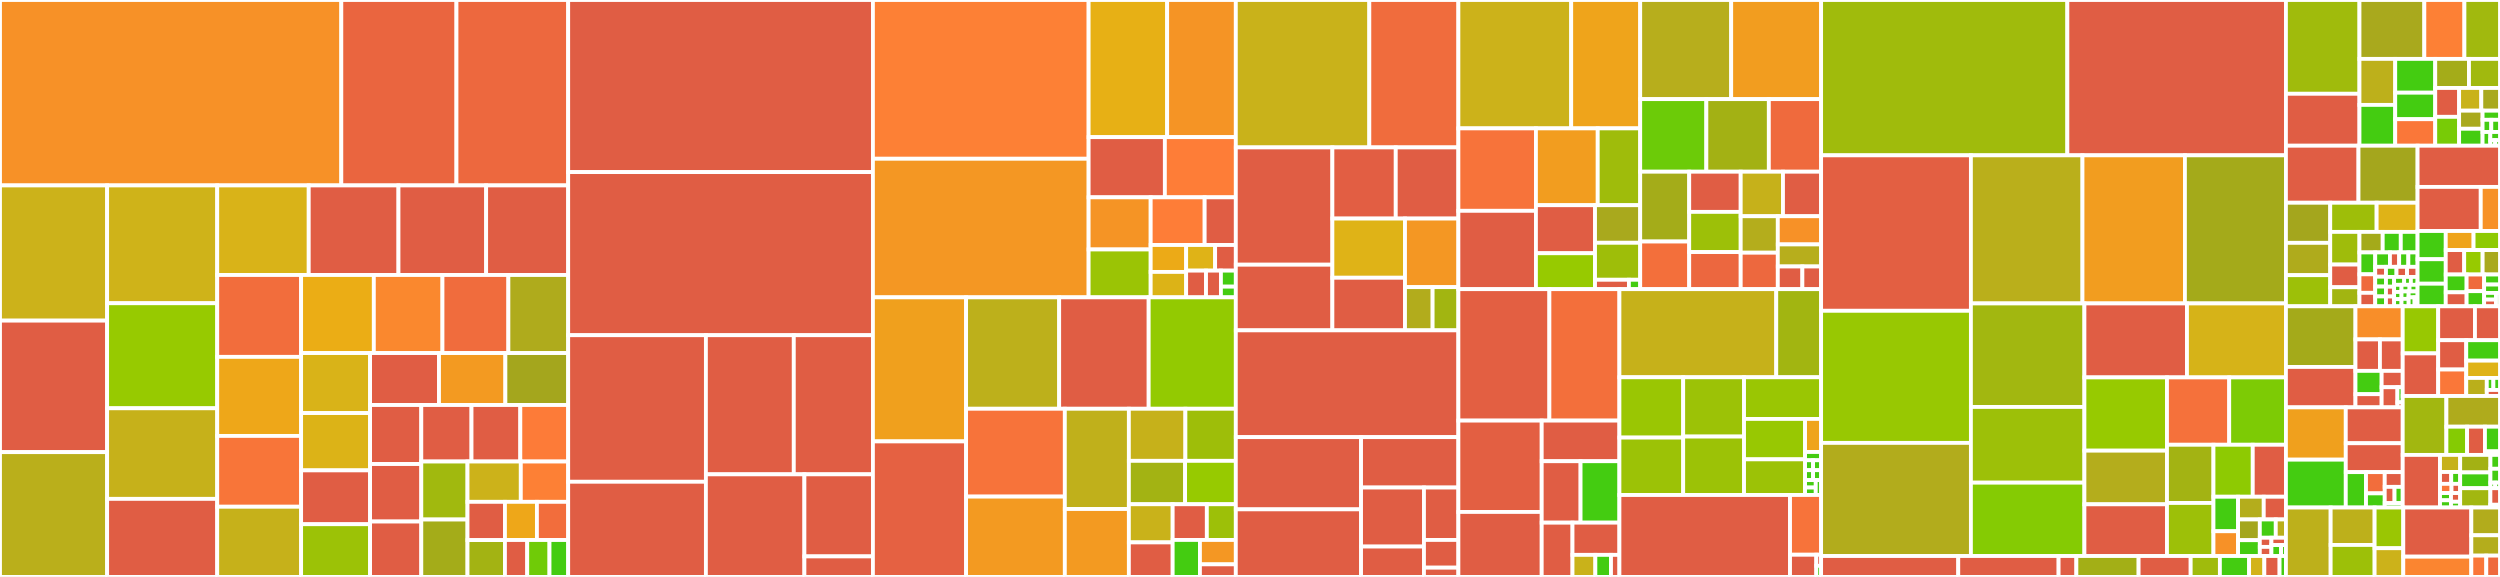 <svg baseProfile="full" width="650" height="150" viewBox="0 0 650 150" version="1.1"
xmlns="http://www.w3.org/2000/svg" xmlns:ev="http://www.w3.org/2001/xml-events"
xmlns:xlink="http://www.w3.org/1999/xlink">

<rect x="0" y="0" width="650" height="150" fill="#333333" stroke="none"/>

<style>rect.s{mask:url(#mask);}</style>
<defs>
  <pattern id="white" width="4" height="4" patternUnits="userSpaceOnUse" patternTransform="rotate(45)">
    <rect width="2" height="2" transform="translate(0,0)" fill="white"></rect>
  </pattern>
  <mask id="mask">
    <rect x="0" y="0" width="100%" height="100%" fill="url(#white)"></rect>
  </mask>
</defs>

<rect x="0" y="0" width="88.741" height="48.212" fill="#f79127" stroke="white" stroke-width="1" class=" tooltipped" data-content="src/thermo/HMWSoln.cpp"><title>src/thermo/HMWSoln.cpp</title></rect>
<rect x="88.741" y="0" width="29.94" height="48.212" fill="#ea653f" stroke="white" stroke-width="1" class=" tooltipped" data-content="src/thermo/DebyeHuckel.cpp"><title>src/thermo/DebyeHuckel.cpp</title></rect>
<rect x="118.681" y="0" width="29.047" height="48.212" fill="#ed683e" stroke="white" stroke-width="1" class=" tooltipped" data-content="src/thermo/ThermoPhase.cpp"><title>src/thermo/ThermoPhase.cpp</title></rect>
<rect x="0" y="48.212" width="27.851" height="35.153" fill="#ccb21a" stroke="white" stroke-width="1" class=" tooltipped" data-content="src/thermo/RedlichKwongMFTP.cpp"><title>src/thermo/RedlichKwongMFTP.cpp</title></rect>
<rect x="0" y="83.364" width="27.851" height="34.187" fill="#e05d44" stroke="white" stroke-width="1" class=" tooltipped" data-content="src/thermo/MixtureFugacityTP.cpp"><title>src/thermo/MixtureFugacityTP.cpp</title></rect>
<rect x="0" y="117.551" width="27.851" height="32.449" fill="#baaf1b" stroke="white" stroke-width="1" class=" tooltipped" data-content="src/thermo/Phase.cpp"><title>src/thermo/Phase.cpp</title></rect>
<rect x="27.851" y="48.212" width="28.626" height="30.63" fill="#cfb319" stroke="white" stroke-width="1" class=" tooltipped" data-content="src/thermo/PengRobinson.cpp"><title>src/thermo/PengRobinson.cpp</title></rect>
<rect x="27.851" y="78.842" width="28.626" height="27.311" fill="#97ca00" stroke="white" stroke-width="1" class=" tooltipped" data-content="src/thermo/WaterPropsIAPWSphi.cpp"><title>src/thermo/WaterPropsIAPWSphi.cpp</title></rect>
<rect x="27.851" y="106.153" width="28.626" height="23.552" fill="#c6b11a" stroke="white" stroke-width="1" class=" tooltipped" data-content="src/thermo/PDSS_HKFT.cpp"><title>src/thermo/PDSS_HKFT.cpp</title></rect>
<rect x="27.851" y="129.705" width="28.626" height="20.295" fill="#e05d44" stroke="white" stroke-width="1" class=" tooltipped" data-content="src/thermo/WaterPropsIAPWS.cpp"><title>src/thermo/WaterPropsIAPWS.cpp</title></rect>
<rect x="56.477" y="48.212" width="23.795" height="23.286" fill="#d9b318" stroke="white" stroke-width="1" class=" tooltipped" data-content="src/thermo/CoverageDependentSurfPhase.cpp"><title>src/thermo/CoverageDependentSurfPhase.cpp</title></rect>
<rect x="80.271" y="48.212" width="23.333" height="23.286" fill="#e05d44" stroke="white" stroke-width="1" class=" tooltipped" data-content="src/thermo/IdealMolalSoln.cpp"><title>src/thermo/IdealMolalSoln.cpp</title></rect>
<rect x="103.604" y="48.212" width="22.793" height="23.286" fill="#e05d44" stroke="white" stroke-width="1" class=" tooltipped" data-content="src/thermo/RedlichKisterVPSSTP.cpp"><title>src/thermo/RedlichKisterVPSSTP.cpp</title></rect>
<rect x="126.397" y="48.212" width="21.33" height="23.286" fill="#e05d44" stroke="white" stroke-width="1" class=" tooltipped" data-content="src/thermo/MargulesVPSSTP.cpp"><title>src/thermo/MargulesVPSSTP.cpp</title></rect>
<rect x="56.477" y="71.497" width="21.813" height="21.29" fill="#f26d3c" stroke="white" stroke-width="1" class=" tooltipped" data-content="src/thermo/MolalityVPSSTP.cpp"><title>src/thermo/MolalityVPSSTP.cpp</title></rect>
<rect x="56.477" y="92.788" width="21.813" height="20.55" fill="#eea719" stroke="white" stroke-width="1" class=" tooltipped" data-content="src/thermo/LatticeSolidPhase.cpp"><title>src/thermo/LatticeSolidPhase.cpp</title></rect>
<rect x="56.477" y="113.338" width="21.813" height="18.413" fill="#f87539" stroke="white" stroke-width="1" class=" tooltipped" data-content="src/thermo/PlasmaPhase.cpp"><title>src/thermo/PlasmaPhase.cpp</title></rect>
<rect x="56.477" y="131.751" width="21.813" height="18.249" fill="#c6b11a" stroke="white" stroke-width="1" class=" tooltipped" data-content="src/thermo/IdealSolidSolnPhase.cpp"><title>src/thermo/IdealSolidSolnPhase.cpp</title></rect>
<rect x="78.29" y="71.497" width="18.905" height="20.297" fill="#ebad15" stroke="white" stroke-width="1" class=" tooltipped" data-content="src/thermo/PureFluidPhase.cpp"><title>src/thermo/PureFluidPhase.cpp</title></rect>
<rect x="97.196" y="71.497" width="17.845" height="20.297" fill="#fa882e" stroke="white" stroke-width="1" class=" tooltipped" data-content="src/thermo/WaterSSTP.cpp"><title>src/thermo/WaterSSTP.cpp</title></rect>
<rect x="115.041" y="71.497" width="17.139" height="20.297" fill="#f06c3d" stroke="white" stroke-width="1" class=" tooltipped" data-content="src/thermo/ThermoFactory.cpp"><title>src/thermo/ThermoFactory.cpp</title></rect>
<rect x="132.179" y="71.497" width="15.548" height="20.297" fill="#afab1c" stroke="white" stroke-width="1" class=" tooltipped" data-content="src/thermo/SurfPhase.cpp"><title>src/thermo/SurfPhase.cpp</title></rect>
<rect x="78.29" y="91.794" width="17.929" height="15.602" fill="#d9b318" stroke="white" stroke-width="1" class=" tooltipped" data-content="src/thermo/LatticePhase.cpp"><title>src/thermo/LatticePhase.cpp</title></rect>
<rect x="78.29" y="107.396" width="17.929" height="14.901" fill="#dcb317" stroke="white" stroke-width="1" class=" tooltipped" data-content="src/thermo/VPStandardStateTP.cpp"><title>src/thermo/VPStandardStateTP.cpp</title></rect>
<rect x="78.29" y="122.297" width="17.929" height="14.001" fill="#e05d44" stroke="white" stroke-width="1" class=" tooltipped" data-content="src/thermo/WaterProps.cpp"><title>src/thermo/WaterProps.cpp</title></rect>
<rect x="78.29" y="136.299" width="17.929" height="13.701" fill="#9cc206" stroke="white" stroke-width="1" class=" tooltipped" data-content="src/thermo/IdealGasPhase.cpp"><title>src/thermo/IdealGasPhase.cpp</title></rect>
<rect x="96.22" y="91.794" width="17.922" height="13.507" fill="#e05d44" stroke="white" stroke-width="1" class=" tooltipped" data-content="src/thermo/SpeciesThermoFactory.cpp"><title>src/thermo/SpeciesThermoFactory.cpp</title></rect>
<rect x="114.141" y="91.794" width="17.258" height="13.507" fill="#f39a21" stroke="white" stroke-width="1" class=" tooltipped" data-content="src/thermo/PDSS_Water.cpp"><title>src/thermo/PDSS_Water.cpp</title></rect>
<rect x="131.399" y="91.794" width="16.329" height="13.507" fill="#a4a61d" stroke="white" stroke-width="1" class=" tooltipped" data-content="src/thermo/BinarySolutionTabulatedThermo.cpp"><title>src/thermo/BinarySolutionTabulatedThermo.cpp</title></rect>
<rect x="96.22" y="105.301" width="13.318" height="15.348" fill="#e05d44" stroke="white" stroke-width="1" class=" tooltipped" data-content="src/thermo/IdealSolnGasVPSS.cpp"><title>src/thermo/IdealSolnGasVPSS.cpp</title></rect>
<rect x="96.22" y="120.65" width="13.318" height="14.944" fill="#e05d44" stroke="white" stroke-width="1" class=" tooltipped" data-content="src/thermo/SingleSpeciesTP.cpp"><title>src/thermo/SingleSpeciesTP.cpp</title></rect>
<rect x="96.22" y="135.594" width="13.318" height="14.406" fill="#e05d44" stroke="white" stroke-width="1" class=" tooltipped" data-content="src/thermo/PDSS.cpp"><title>src/thermo/PDSS.cpp</title></rect>
<rect x="109.538" y="105.301" width="13.055" height="14.696" fill="#e05d44" stroke="white" stroke-width="1" class=" tooltipped" data-content="src/thermo/MultiSpeciesThermo.cpp"><title>src/thermo/MultiSpeciesThermo.cpp</title></rect>
<rect x="122.593" y="105.301" width="12.689" height="14.696" fill="#e05d44" stroke="white" stroke-width="1" class=" tooltipped" data-content="src/thermo/PDSS_SSVol.cpp"><title>src/thermo/PDSS_SSVol.cpp</title></rect>
<rect x="135.283" y="105.301" width="12.445" height="14.696" fill="#fd7b38" stroke="white" stroke-width="1" class=" tooltipped" data-content="src/thermo/Nasa9PolyMultiTempRegion.cpp"><title>src/thermo/Nasa9PolyMultiTempRegion.cpp</title></rect>
<rect x="109.538" y="119.997" width="12.013" height="15.076" fill="#a1b90e" stroke="white" stroke-width="1" class=" tooltipped" data-content="src/thermo/Elements.cpp"><title>src/thermo/Elements.cpp</title></rect>
<rect x="109.538" y="135.073" width="12.013" height="14.927" fill="#a4ac19" stroke="white" stroke-width="1" class=" tooltipped" data-content="src/thermo/Mu0Poly.cpp"><title>src/thermo/Mu0Poly.cpp</title></rect>
<rect x="121.551" y="119.997" width="13.858" height="10.48" fill="#ccb21a" stroke="white" stroke-width="1" class=" tooltipped" data-content="src/thermo/Species.cpp"><title>src/thermo/Species.cpp</title></rect>
<rect x="135.409" y="119.997" width="12.319" height="10.48" fill="#fd8035" stroke="white" stroke-width="1" class=" tooltipped" data-content="src/thermo/StoichSubstance.cpp"><title>src/thermo/StoichSubstance.cpp</title></rect>
<rect x="121.551" y="130.478" width="9.736" height="9.945" fill="#e05d44" stroke="white" stroke-width="1" class=" tooltipped" data-content="src/thermo/ConstCpPoly.cpp"><title>src/thermo/ConstCpPoly.cpp</title></rect>
<rect x="121.551" y="140.423" width="9.736" height="9.577" fill="#a3b313" stroke="white" stroke-width="1" class=" tooltipped" data-content="src/thermo/Nasa9Poly1.cpp"><title>src/thermo/Nasa9Poly1.cpp</title></rect>
<rect x="131.287" y="130.478" width="8.311" height="9.925" fill="#eea719" stroke="white" stroke-width="1" class=" tooltipped" data-content="src/thermo/GibbsExcessVPSSTP.cpp"><title>src/thermo/GibbsExcessVPSSTP.cpp</title></rect>
<rect x="139.598" y="130.478" width="8.13" height="9.925" fill="#f26d3c" stroke="white" stroke-width="1" class=" tooltipped" data-content="src/thermo/PDSS_ConstVol.cpp"><title>src/thermo/PDSS_ConstVol.cpp</title></rect>
<rect x="131.287" y="140.402" width="5.792" height="9.598" fill="#e05d44" stroke="white" stroke-width="1" class=" tooltipped" data-content="src/thermo/SpeciesThermoInterpType.cpp"><title>src/thermo/SpeciesThermoInterpType.cpp</title></rect>
<rect x="137.078" y="140.402" width="5.792" height="9.598" fill="#70cb07" stroke="white" stroke-width="1" class=" tooltipped" data-content="src/thermo/NasaPoly2.cpp"><title>src/thermo/NasaPoly2.cpp</title></rect>
<rect x="142.87" y="140.402" width="4.858" height="9.598" fill="#4c1" stroke="white" stroke-width="1" class=" tooltipped" data-content="src/thermo/PDSSFactory.cpp"><title>src/thermo/PDSSFactory.cpp</title></rect>
<rect x="147.728" y="0" width="79.231" height="44.742" fill="#e05d44" stroke="white" stroke-width="1" class=" tooltipped" data-content="src/equil/vcs_solve.cpp"><title>src/equil/vcs_solve.cpp</title></rect>
<rect x="147.728" y="44.742" width="79.231" height="42.411" fill="#e05d44" stroke="white" stroke-width="1" class=" tooltipped" data-content="src/equil/vcs_solve_TP.cpp"><title>src/equil/vcs_solve_TP.cpp</title></rect>
<rect x="147.728" y="87.153" width="35.807" height="38.109" fill="#e05d44" stroke="white" stroke-width="1" class=" tooltipped" data-content="src/equil/ChemEquil.cpp"><title>src/equil/ChemEquil.cpp</title></rect>
<rect x="147.728" y="125.262" width="35.807" height="24.738" fill="#e05d44" stroke="white" stroke-width="1" class=" tooltipped" data-content="src/equil/vcs_VolPhase.cpp"><title>src/equil/vcs_VolPhase.cpp</title></rect>
<rect x="183.535" y="87.153" width="22.852" height="36.172" fill="#e05d44" stroke="white" stroke-width="1" class=" tooltipped" data-content="src/equil/MultiPhase.cpp"><title>src/equil/MultiPhase.cpp</title></rect>
<rect x="206.387" y="87.153" width="20.572" height="36.172" fill="#e05d44" stroke="white" stroke-width="1" class=" tooltipped" data-content="src/equil/MultiPhaseEquil.cpp"><title>src/equil/MultiPhaseEquil.cpp</title></rect>
<rect x="183.535" y="123.325" width="25.611" height="26.675" fill="#e05d44" stroke="white" stroke-width="1" class=" tooltipped" data-content="src/equil/vcs_MultiPhaseEquil.cpp"><title>src/equil/vcs_MultiPhaseEquil.cpp</title></rect>
<rect x="209.146" y="123.325" width="17.813" height="21.34" fill="#e05d44" stroke="white" stroke-width="1" class=" tooltipped" data-content="src/equil/BasisOptimize.cpp"><title>src/equil/BasisOptimize.cpp</title></rect>
<rect x="209.146" y="144.665" width="17.813" height="5.335" fill="#e05d44" stroke="white" stroke-width="1" class=" tooltipped" data-content="src/equil/vcs_util.cpp"><title>src/equil/vcs_util.cpp</title></rect>
<rect x="226.959" y="0" width="56.083" height="41.276" fill="#fd8035" stroke="white" stroke-width="1" class=" tooltipped" data-content="src/base/SolutionArray.cpp"><title>src/base/SolutionArray.cpp</title></rect>
<rect x="226.959" y="41.276" width="56.083" height="36.033" fill="#f49723" stroke="white" stroke-width="1" class=" tooltipped" data-content="src/base/AnyMap.cpp"><title>src/base/AnyMap.cpp</title></rect>
<rect x="283.042" y="0" width="20.417" height="35.656" fill="#e7b015" stroke="white" stroke-width="1" class=" tooltipped" data-content="src/base/Units.cpp"><title>src/base/Units.cpp</title></rect>
<rect x="303.46" y="0" width="17.853" height="35.656" fill="#f59425" stroke="white" stroke-width="1" class=" tooltipped" data-content="src/base/Storage.cpp"><title>src/base/Storage.cpp</title></rect>
<rect x="283.042" y="35.656" width="19.823" height="15.649" fill="#e05d44" stroke="white" stroke-width="1" class=" tooltipped" data-content="src/base/application.cpp"><title>src/base/application.cpp</title></rect>
<rect x="302.865" y="35.656" width="18.448" height="15.649" fill="#fe7d37" stroke="white" stroke-width="1" class=" tooltipped" data-content="src/base/Solution.cpp"><title>src/base/Solution.cpp</title></rect>
<rect x="283.042" y="51.305" width="16.135" height="13.558" fill="#f59425" stroke="white" stroke-width="1" class=" tooltipped" data-content="src/base/stringUtils.cpp"><title>src/base/stringUtils.cpp</title></rect>
<rect x="283.042" y="64.863" width="16.135" height="12.446" fill="#9bc405" stroke="white" stroke-width="1" class=" tooltipped" data-content="src/base/YamlWriter.cpp"><title>src/base/YamlWriter.cpp</title></rect>
<rect x="299.178" y="51.305" width="14.033" height="12.394" fill="#fe7d37" stroke="white" stroke-width="1" class=" tooltipped" data-content="src/base/global.cpp"><title>src/base/global.cpp</title></rect>
<rect x="313.211" y="51.305" width="8.102" height="12.394" fill="#e05d44" stroke="white" stroke-width="1" class=" tooltipped" data-content="src/base/Array.cpp"><title>src/base/Array.cpp</title></rect>
<rect x="299.178" y="63.699" width="9.223" height="6.999" fill="#ecaa17" stroke="white" stroke-width="1" class=" tooltipped" data-content="src/base/application.h"><title>src/base/application.h</title></rect>
<rect x="299.178" y="70.699" width="9.223" height="6.61" fill="#dcb317" stroke="white" stroke-width="1" class=" tooltipped" data-content="src/base/Interface.cpp"><title>src/base/Interface.cpp</title></rect>
<rect x="308.4" y="63.699" width="7.532" height="6.666" fill="#dfb317" stroke="white" stroke-width="1" class=" tooltipped" data-content="src/base/ctexceptions.cpp"><title>src/base/ctexceptions.cpp</title></rect>
<rect x="315.932" y="63.699" width="5.38" height="6.666" fill="#e05d44" stroke="white" stroke-width="1" class=" tooltipped" data-content="src/base/ExtensionManager.cpp"><title>src/base/ExtensionManager.cpp</title></rect>
<rect x="308.4" y="70.365" width="5.165" height="6.944" fill="#e05d44" stroke="white" stroke-width="1" class=" tooltipped" data-content="src/base/clockWC.cpp"><title>src/base/clockWC.cpp</title></rect>
<rect x="313.565" y="70.365" width="3.874" height="6.944" fill="#e05d44" stroke="white" stroke-width="1" class=" tooltipped" data-content="src/base/checkFinite.cpp"><title>src/base/checkFinite.cpp</title></rect>
<rect x="317.439" y="70.365" width="3.874" height="4.166" fill="#4c1" stroke="white" stroke-width="1" class=" tooltipped" data-content="src/base/ExtensionManagerFactory.cpp"><title>src/base/ExtensionManagerFactory.cpp</title></rect>
<rect x="317.439" y="74.532" width="3.874" height="2.777" fill="#4c1" stroke="white" stroke-width="1" class=" tooltipped" data-content="src/base/ValueCache.cpp"><title>src/base/ValueCache.cpp</title></rect>
<rect x="226.959" y="77.309" width="24.223" height="37.456" fill="#f0a01d" stroke="white" stroke-width="1" class=" tooltipped" data-content="src/kinetics/Reaction.cpp"><title>src/kinetics/Reaction.cpp</title></rect>
<rect x="226.959" y="114.765" width="24.223" height="35.235" fill="#e56142" stroke="white" stroke-width="1" class=" tooltipped" data-content="src/kinetics/ReactionPath.cpp"><title>src/kinetics/ReactionPath.cpp</title></rect>
<rect x="251.183" y="77.309" width="24.202" height="28.969" fill="#bdb01b" stroke="white" stroke-width="1" class=" tooltipped" data-content="src/kinetics/Kinetics.cpp"><title>src/kinetics/Kinetics.cpp</title></rect>
<rect x="275.384" y="77.309" width="23.273" height="28.969" fill="#e05d44" stroke="white" stroke-width="1" class=" tooltipped" data-content="src/kinetics/solveSP.cpp"><title>src/kinetics/solveSP.cpp</title></rect>
<rect x="298.658" y="77.309" width="22.654" height="28.969" fill="#93ca01" stroke="white" stroke-width="1" class=" tooltipped" data-content="src/kinetics/BulkKinetics.cpp"><title>src/kinetics/BulkKinetics.cpp</title></rect>
<rect x="251.183" y="106.278" width="25.673" height="22.839" fill="#f7733a" stroke="white" stroke-width="1" class=" tooltipped" data-content="src/kinetics/InterfaceKinetics.cpp"><title>src/kinetics/InterfaceKinetics.cpp</title></rect>
<rect x="251.183" y="129.117" width="25.673" height="20.883" fill="#f39a21" stroke="white" stroke-width="1" class=" tooltipped" data-content="src/kinetics/Falloff.cpp"><title>src/kinetics/Falloff.cpp</title></rect>
<rect x="276.856" y="106.278" width="16.651" height="26.061" fill="#c0b01b" stroke="white" stroke-width="1" class=" tooltipped" data-content="src/kinetics/InterfaceRate.cpp"><title>src/kinetics/InterfaceRate.cpp</title></rect>
<rect x="276.856" y="132.339" width="16.651" height="17.661" fill="#f39a21" stroke="white" stroke-width="1" class=" tooltipped" data-content="src/kinetics/ImplicitSurfChem.cpp"><title>src/kinetics/ImplicitSurfChem.cpp</title></rect>
<rect x="293.506" y="106.278" width="14.697" height="13.542" fill="#c6b11a" stroke="white" stroke-width="1" class=" tooltipped" data-content="src/kinetics/KineticsFactory.cpp"><title>src/kinetics/KineticsFactory.cpp</title></rect>
<rect x="308.204" y="106.278" width="13.108" height="13.542" fill="#9ebe09" stroke="white" stroke-width="1" class=" tooltipped" data-content="src/kinetics/ChebyshevRate.cpp"><title>src/kinetics/ChebyshevRate.cpp</title></rect>
<rect x="293.506" y="119.82" width="14.618" height="11.285" fill="#a3b313" stroke="white" stroke-width="1" class=" tooltipped" data-content="src/kinetics/PlogRate.cpp"><title>src/kinetics/PlogRate.cpp</title></rect>
<rect x="308.124" y="119.82" width="13.188" height="11.285" fill="#97ca00" stroke="white" stroke-width="1" class=" tooltipped" data-content="src/kinetics/Arrhenius.cpp"><title>src/kinetics/Arrhenius.cpp</title></rect>
<rect x="293.506" y="131.105" width="11.388" height="9.92" fill="#c9b21a" stroke="white" stroke-width="1" class=" tooltipped" data-content="src/kinetics/ReactionRateFactory.cpp"><title>src/kinetics/ReactionRateFactory.cpp</title></rect>
<rect x="293.506" y="141.025" width="11.388" height="8.975" fill="#e05d44" stroke="white" stroke-width="1" class=" tooltipped" data-content="src/kinetics/ElectronCollisionPlasmaRate.cpp"><title>src/kinetics/ElectronCollisionPlasmaRate.cpp</title></rect>
<rect x="304.894" y="131.105" width="8.885" height="9.283" fill="#e05d44" stroke="white" stroke-width="1" class=" tooltipped" data-content="src/kinetics/ReactionRateDelegator.cpp"><title>src/kinetics/ReactionRateDelegator.cpp</title></rect>
<rect x="313.779" y="131.105" width="7.533" height="9.283" fill="#9dc008" stroke="white" stroke-width="1" class=" tooltipped" data-content="src/kinetics/TwoTempPlasmaRate.cpp"><title>src/kinetics/TwoTempPlasmaRate.cpp</title></rect>
<rect x="304.894" y="140.389" width="7.089" height="9.611" fill="#4c1" stroke="white" stroke-width="1" class=" tooltipped" data-content="src/kinetics/BlowersMaselRate.cpp"><title>src/kinetics/BlowersMaselRate.cpp</title></rect>
<rect x="311.984" y="140.389" width="9.328" height="6.343" fill="#f49723" stroke="white" stroke-width="1" class=" tooltipped" data-content="src/kinetics/Group.cpp"><title>src/kinetics/Group.cpp</title></rect>
<rect x="311.984" y="146.732" width="9.328" height="3.268" fill="#e05d44" stroke="white" stroke-width="1" class=" tooltipped" data-content="src/kinetics/Custom.cpp"><title>src/kinetics/Custom.cpp</title></rect>
<rect x="321.312" y="0" width="34.712" height="38.329" fill="#c9b21a" stroke="white" stroke-width="1" class=" tooltipped" data-content="src/oneD/Flow1D.cpp"><title>src/oneD/Flow1D.cpp</title></rect>
<rect x="356.024" y="0" width="23.157" height="38.329" fill="#f06c3d" stroke="white" stroke-width="1" class=" tooltipped" data-content="src/oneD/Sim1D.cpp"><title>src/oneD/Sim1D.cpp</title></rect>
<rect x="321.312" y="38.329" width="25.108" height="30.494" fill="#e05d44" stroke="white" stroke-width="1" class=" tooltipped" data-content="src/oneD/Boundary1D.cpp"><title>src/oneD/Boundary1D.cpp</title></rect>
<rect x="321.312" y="68.823" width="25.108" height="17.068" fill="#e05d44" stroke="white" stroke-width="1" class=" tooltipped" data-content="src/oneD/OneDim.cpp"><title>src/oneD/OneDim.cpp</title></rect>
<rect x="346.42" y="38.329" width="16.478" height="18.5" fill="#e25e43" stroke="white" stroke-width="1" class=" tooltipped" data-content="src/oneD/MultiNewton.cpp"><title>src/oneD/MultiNewton.cpp</title></rect>
<rect x="362.898" y="38.329" width="16.284" height="18.5" fill="#e05d44" stroke="white" stroke-width="1" class=" tooltipped" data-content="src/oneD/IonFlow.cpp"><title>src/oneD/IonFlow.cpp</title></rect>
<rect x="346.42" y="56.828" width="18.879" height="15.386" fill="#dfb317" stroke="white" stroke-width="1" class=" tooltipped" data-content="src/oneD/Domain1D.cpp"><title>src/oneD/Domain1D.cpp</title></rect>
<rect x="346.42" y="72.215" width="18.879" height="13.677" fill="#e05d44" stroke="white" stroke-width="1" class=" tooltipped" data-content="src/oneD/StFlow.cpp"><title>src/oneD/StFlow.cpp</title></rect>
<rect x="365.3" y="56.828" width="13.882" height="17.825" fill="#f49723" stroke="white" stroke-width="1" class=" tooltipped" data-content="src/oneD/refine.cpp"><title>src/oneD/refine.cpp</title></rect>
<rect x="365.3" y="74.654" width="7.18" height="11.238" fill="#b2ac1c" stroke="white" stroke-width="1" class=" tooltipped" data-content="src/oneD/DomainFactory.cpp"><title>src/oneD/DomainFactory.cpp</title></rect>
<rect x="372.48" y="74.654" width="6.702" height="11.238" fill="#a2b511" stroke="white" stroke-width="1" class=" tooltipped" data-content="src/oneD/MultiJac.cpp"><title>src/oneD/MultiJac.cpp</title></rect>
<rect x="321.312" y="85.891" width="57.869" height="27.763" fill="#e05d44" stroke="white" stroke-width="1" class=" tooltipped" data-content="src/clib/ct.cpp"><title>src/clib/ct.cpp</title></rect>
<rect x="321.312" y="113.654" width="32.561" height="18.779" fill="#e05d44" stroke="white" stroke-width="1" class=" tooltipped" data-content="src/clib/ctreactor.cpp"><title>src/clib/ctreactor.cpp</title></rect>
<rect x="321.312" y="132.433" width="32.561" height="17.567" fill="#e05d44" stroke="white" stroke-width="1" class=" tooltipped" data-content="src/clib/ctonedim.cpp"><title>src/clib/ctonedim.cpp</title></rect>
<rect x="353.873" y="113.654" width="25.309" height="13.107" fill="#e05d44" stroke="white" stroke-width="1" class=" tooltipped" data-content="src/clib/ctmultiphase.cpp"><title>src/clib/ctmultiphase.cpp</title></rect>
<rect x="353.873" y="126.761" width="16.358" height="15.346" fill="#e05d44" stroke="white" stroke-width="1" class=" tooltipped" data-content="src/clib/ctrpath.cpp"><title>src/clib/ctrpath.cpp</title></rect>
<rect x="353.873" y="142.108" width="16.358" height="7.892" fill="#e05d44" stroke="white" stroke-width="1" class=" tooltipped" data-content="src/clib/ctfunc.cpp"><title>src/clib/ctfunc.cpp</title></rect>
<rect x="370.231" y="126.761" width="8.951" height="13.623" fill="#e05d44" stroke="white" stroke-width="1" class=" tooltipped" data-content="src/clib/Cabinet.h"><title>src/clib/Cabinet.h</title></rect>
<rect x="370.231" y="140.384" width="8.951" height="7.212" fill="#e05d44" stroke="white" stroke-width="1" class=" tooltipped" data-content="src/clib/ctsurf.cpp"><title>src/clib/ctsurf.cpp</title></rect>
<rect x="370.231" y="147.596" width="8.951" height="2.404" fill="#e05d44" stroke="white" stroke-width="1" class=" tooltipped" data-content="src/clib/clib_utils.h"><title>src/clib/clib_utils.h</title></rect>
<rect x="379.182" y="0" width="29.33" height="33.38" fill="#ccb21a" stroke="white" stroke-width="1" class=" tooltipped" data-content="src/transport/GasTransport.cpp"><title>src/transport/GasTransport.cpp</title></rect>
<rect x="408.512" y="0" width="17.942" height="33.38" fill="#efa41b" stroke="white" stroke-width="1" class=" tooltipped" data-content="src/transport/MultiTransport.cpp"><title>src/transport/MultiTransport.cpp</title></rect>
<rect x="379.182" y="33.38" width="20.161" height="21.434" fill="#f7733a" stroke="white" stroke-width="1" class=" tooltipped" data-content="src/transport/IonGasTransport.cpp"><title>src/transport/IonGasTransport.cpp</title></rect>
<rect x="379.182" y="54.814" width="20.161" height="20.367" fill="#e05d44" stroke="white" stroke-width="1" class=" tooltipped" data-content="src/transport/HighPressureGasTransport.cpp"><title>src/transport/HighPressureGasTransport.cpp</title></rect>
<rect x="399.343" y="33.38" width="16.069" height="19.974" fill="#f29d1f" stroke="white" stroke-width="1" class=" tooltipped" data-content="src/transport/MMCollisionInt.cpp"><title>src/transport/MMCollisionInt.cpp</title></rect>
<rect x="415.412" y="33.38" width="11.042" height="19.974" fill="#9fbc0b" stroke="white" stroke-width="1" class=" tooltipped" data-content="src/transport/DustyGasTransport.cpp"><title>src/transport/DustyGasTransport.cpp</title></rect>
<rect x="399.343" y="53.354" width="15.363" height="12.489" fill="#e05d44" stroke="white" stroke-width="1" class=" tooltipped" data-content="src/transport/TransportData.cpp"><title>src/transport/TransportData.cpp</title></rect>
<rect x="399.343" y="65.843" width="15.363" height="9.337" fill="#97ca00" stroke="white" stroke-width="1" class=" tooltipped" data-content="src/transport/WaterTransport.cpp"><title>src/transport/WaterTransport.cpp</title></rect>
<rect x="414.706" y="53.354" width="11.748" height="9.768" fill="#a9a91d" stroke="white" stroke-width="1" class=" tooltipped" data-content="src/transport/MixTransport.cpp"><title>src/transport/MixTransport.cpp</title></rect>
<rect x="414.706" y="63.123" width="11.748" height="9.616" fill="#9ebe09" stroke="white" stroke-width="1" class=" tooltipped" data-content="src/transport/TransportFactory.cpp"><title>src/transport/TransportFactory.cpp</title></rect>
<rect x="414.706" y="72.739" width="8.811" height="2.442" fill="#e05d44" stroke="white" stroke-width="1" class=" tooltipped" data-content="src/transport/Transport.cpp"><title>src/transport/Transport.cpp</title></rect>
<rect x="423.517" y="72.739" width="2.937" height="2.442" fill="#4c1" stroke="white" stroke-width="1" class=" tooltipped" data-content="src/transport/MMCollisionInt.h"><title>src/transport/MMCollisionInt.h</title></rect>
<rect x="426.454" y="0" width="23.656" height="25.772" fill="#b7ae1c" stroke="white" stroke-width="1" class=" tooltipped" data-content="src/zeroD/Reactor.cpp"><title>src/zeroD/Reactor.cpp</title></rect>
<rect x="450.109" y="0" width="23.378" height="25.772" fill="#f29d1f" stroke="white" stroke-width="1" class=" tooltipped" data-content="src/zeroD/ReactorNet.cpp"><title>src/zeroD/ReactorNet.cpp</title></rect>
<rect x="426.454" y="25.772" width="17.198" height="18.871" fill="#6ccb08" stroke="white" stroke-width="1" class=" tooltipped" data-content="src/zeroD/FlowReactor.cpp"><title>src/zeroD/FlowReactor.cpp</title></rect>
<rect x="443.652" y="25.772" width="16.248" height="18.871" fill="#a3b114" stroke="white" stroke-width="1" class=" tooltipped" data-content="src/zeroD/MoleReactor.cpp"><title>src/zeroD/MoleReactor.cpp</title></rect>
<rect x="459.899" y="25.772" width="13.587" height="18.871" fill="#ef6a3d" stroke="white" stroke-width="1" class=" tooltipped" data-content="src/zeroD/IdealGasConstPressureMoleReactor.cpp"><title>src/zeroD/IdealGasConstPressureMoleReactor.cpp</title></rect>
<rect x="426.454" y="44.643" width="12.742" height="18.154" fill="#a4ac19" stroke="white" stroke-width="1" class=" tooltipped" data-content="src/zeroD/IdealGasMoleReactor.cpp"><title>src/zeroD/IdealGasMoleReactor.cpp</title></rect>
<rect x="426.454" y="62.797" width="12.742" height="12.384" fill="#f36f3b" stroke="white" stroke-width="1" class=" tooltipped" data-content="src/zeroD/ReactorBase.cpp"><title>src/zeroD/ReactorBase.cpp</title></rect>
<rect x="439.195" y="44.643" width="13.388" height="10.447" fill="#e05d44" stroke="white" stroke-width="1" class=" tooltipped" data-content="src/zeroD/ConstPressureReactor.cpp"><title>src/zeroD/ConstPressureReactor.cpp</title></rect>
<rect x="439.195" y="55.09" width="13.388" height="10.447" fill="#9dc008" stroke="white" stroke-width="1" class=" tooltipped" data-content="src/zeroD/IdealGasReactor.cpp"><title>src/zeroD/IdealGasReactor.cpp</title></rect>
<rect x="439.195" y="65.537" width="13.388" height="9.643" fill="#ec673f" stroke="white" stroke-width="1" class=" tooltipped" data-content="src/zeroD/IdealGasConstPressureReactor.cpp"><title>src/zeroD/IdealGasConstPressureReactor.cpp</title></rect>
<rect x="452.583" y="44.643" width="10.994" height="11.58" fill="#c6b11a" stroke="white" stroke-width="1" class=" tooltipped" data-content="src/zeroD/ReactorFactory.cpp"><title>src/zeroD/ReactorFactory.cpp</title></rect>
<rect x="463.577" y="44.643" width="9.91" height="11.58" fill="#e05d44" stroke="white" stroke-width="1" class=" tooltipped" data-content="src/zeroD/ConstPressureMoleReactor.cpp"><title>src/zeroD/ConstPressureMoleReactor.cpp</title></rect>
<rect x="452.583" y="56.223" width="9.648" height="9.479" fill="#b4ad1c" stroke="white" stroke-width="1" class=" tooltipped" data-content="src/zeroD/FlowDevice.cpp"><title>src/zeroD/FlowDevice.cpp</title></rect>
<rect x="452.583" y="65.702" width="9.648" height="9.479" fill="#ed683e" stroke="white" stroke-width="1" class=" tooltipped" data-content="src/zeroD/ReactorSurface.cpp"><title>src/zeroD/ReactorSurface.cpp</title></rect>
<rect x="462.231" y="56.223" width="11.256" height="7.328" fill="#f79127" stroke="white" stroke-width="1" class=" tooltipped" data-content="src/zeroD/Wall.cpp"><title>src/zeroD/Wall.cpp</title></rect>
<rect x="462.231" y="63.551" width="11.256" height="5.735" fill="#b7ae1c" stroke="white" stroke-width="1" class=" tooltipped" data-content="src/zeroD/flowControllers.cpp"><title>src/zeroD/flowControllers.cpp</title></rect>
<rect x="462.231" y="69.286" width="6.388" height="5.894" fill="#e05d44" stroke="white" stroke-width="1" class=" tooltipped" data-content="src/zeroD/FlowDeviceFactory.cpp"><title>src/zeroD/FlowDeviceFactory.cpp</title></rect>
<rect x="468.62" y="69.286" width="4.867" height="5.894" fill="#e05d44" stroke="white" stroke-width="1" class=" tooltipped" data-content="src/zeroD/WallFactory.cpp"><title>src/zeroD/WallFactory.cpp</title></rect>
<rect x="379.182" y="75.181" width="23.662" height="34.176" fill="#e35f42" stroke="white" stroke-width="1" class=" tooltipped" data-content="src/numerics/Func1.cpp"><title>src/numerics/Func1.cpp</title></rect>
<rect x="402.844" y="75.181" width="18.206" height="34.176" fill="#f36f3b" stroke="white" stroke-width="1" class=" tooltipped" data-content="src/numerics/CVodesIntegrator.cpp"><title>src/numerics/CVodesIntegrator.cpp</title></rect>
<rect x="379.182" y="109.357" width="21.662" height="23.757" fill="#e35f42" stroke="white" stroke-width="1" class=" tooltipped" data-content="src/numerics/IdasIntegrator.cpp"><title>src/numerics/IdasIntegrator.cpp</title></rect>
<rect x="379.182" y="133.114" width="21.662" height="16.886" fill="#e05d44" stroke="white" stroke-width="1" class=" tooltipped" data-content="src/numerics/BandMatrix.cpp"><title>src/numerics/BandMatrix.cpp</title></rect>
<rect x="400.844" y="109.357" width="20.206" height="10.56" fill="#e05d44" stroke="white" stroke-width="1" class=" tooltipped" data-content="src/numerics/DenseMatrix.cpp"><title>src/numerics/DenseMatrix.cpp</title></rect>
<rect x="400.844" y="119.917" width="10.103" height="15.973" fill="#e05d44" stroke="white" stroke-width="1" class=" tooltipped" data-content="src/numerics/FuncEval.cpp"><title>src/numerics/FuncEval.cpp</title></rect>
<rect x="410.947" y="119.917" width="10.103" height="15.973" fill="#4c1" stroke="white" stroke-width="1" class=" tooltipped" data-content="src/numerics/Func1Factory.cpp"><title>src/numerics/Func1Factory.cpp</title></rect>
<rect x="400.844" y="135.89" width="8.006" height="14.11" fill="#e05d44" stroke="white" stroke-width="1" class=" tooltipped" data-content="src/numerics/funcs.cpp"><title>src/numerics/funcs.cpp</title></rect>
<rect x="408.85" y="135.89" width="12.2" height="8.378" fill="#e05d44" stroke="white" stroke-width="1" class=" tooltipped" data-content="src/numerics/AdaptivePreconditioner.cpp"><title>src/numerics/AdaptivePreconditioner.cpp</title></rect>
<rect x="408.85" y="144.268" width="5.944" height="5.732" fill="#c9b21a" stroke="white" stroke-width="1" class=" tooltipped" data-content="src/numerics/polyfit.cpp"><title>src/numerics/polyfit.cpp</title></rect>
<rect x="414.793" y="144.268" width="4.067" height="5.732" fill="#4c1" stroke="white" stroke-width="1" class=" tooltipped" data-content="src/numerics/PreconditionerFactory.cpp"><title>src/numerics/PreconditionerFactory.cpp</title></rect>
<rect x="418.86" y="144.268" width="2.19" height="5.732" fill="#e05d44" stroke="white" stroke-width="1" class=" tooltipped" data-content="src/numerics/Integrators.cpp"><title>src/numerics/Integrators.cpp</title></rect>
<rect x="421.05" y="75.181" width="40.776" height="22.911" fill="#c6b11a" stroke="white" stroke-width="1" class=" tooltipped" data-content="src/tpx/Sub.cpp"><title>src/tpx/Sub.cpp</title></rect>
<rect x="461.826" y="75.181" width="11.661" height="22.911" fill="#a2b511" stroke="white" stroke-width="1" class=" tooltipped" data-content="src/tpx/CarbonDioxide.cpp"><title>src/tpx/CarbonDioxide.cpp</title></rect>
<rect x="421.05" y="98.091" width="16.581" height="15.681" fill="#9ac603" stroke="white" stroke-width="1" class=" tooltipped" data-content="src/tpx/Hydrogen.cpp"><title>src/tpx/Hydrogen.cpp</title></rect>
<rect x="421.05" y="113.772" width="16.581" height="14.924" fill="#9cc206" stroke="white" stroke-width="1" class=" tooltipped" data-content="src/tpx/Nitrogen.cpp"><title>src/tpx/Nitrogen.cpp</title></rect>
<rect x="437.63" y="98.091" width="15.819" height="15.416" fill="#9cc206" stroke="white" stroke-width="1" class=" tooltipped" data-content="src/tpx/Methane.cpp"><title>src/tpx/Methane.cpp</title></rect>
<rect x="437.63" y="113.507" width="15.819" height="15.189" fill="#9cc206" stroke="white" stroke-width="1" class=" tooltipped" data-content="src/tpx/Oxygen.cpp"><title>src/tpx/Oxygen.cpp</title></rect>
<rect x="453.449" y="98.091" width="20.037" height="10.828" fill="#9ac603" stroke="white" stroke-width="1" class=" tooltipped" data-content="src/tpx/Heptane.cpp"><title>src/tpx/Heptane.cpp</title></rect>
<rect x="453.449" y="108.92" width="15.867" height="10.51" fill="#98c802" stroke="white" stroke-width="1" class=" tooltipped" data-content="src/tpx/HFC134a.cpp"><title>src/tpx/HFC134a.cpp</title></rect>
<rect x="453.449" y="119.429" width="15.867" height="9.267" fill="#9cc206" stroke="white" stroke-width="1" class=" tooltipped" data-content="src/tpx/Water.cpp"><title>src/tpx/Water.cpp</title></rect>
<rect x="469.316" y="108.92" width="4.171" height="8.599" fill="#efa41b" stroke="white" stroke-width="1" class=" tooltipped" data-content="src/tpx/utils.cpp"><title>src/tpx/utils.cpp</title></rect>
<rect x="469.316" y="117.518" width="4.171" height="2.15" fill="#4c1" stroke="white" stroke-width="1" class=" tooltipped" data-content="src/tpx/HFC134a.h"><title>src/tpx/HFC134a.h</title></rect>
<rect x="469.316" y="119.668" width="2.085" height="2.58" fill="#4c1" stroke="white" stroke-width="1" class=" tooltipped" data-content="src/tpx/Heptane.h"><title>src/tpx/Heptane.h</title></rect>
<rect x="471.402" y="119.668" width="2.085" height="2.58" fill="#4c1" stroke="white" stroke-width="1" class=" tooltipped" data-content="src/tpx/Hydrogen.h"><title>src/tpx/Hydrogen.h</title></rect>
<rect x="469.316" y="122.247" width="2.085" height="2.58" fill="#4c1" stroke="white" stroke-width="1" class=" tooltipped" data-content="src/tpx/Nitrogen.h"><title>src/tpx/Nitrogen.h</title></rect>
<rect x="471.402" y="122.247" width="2.085" height="2.58" fill="#4c1" stroke="white" stroke-width="1" class=" tooltipped" data-content="src/tpx/Water.h"><title>src/tpx/Water.h</title></rect>
<rect x="469.316" y="124.827" width="2.78" height="1.935" fill="#4c1" stroke="white" stroke-width="1" class=" tooltipped" data-content="src/tpx/CarbonDioxide.h"><title>src/tpx/CarbonDioxide.h</title></rect>
<rect x="469.316" y="126.762" width="2.78" height="1.935" fill="#4c1" stroke="white" stroke-width="1" class=" tooltipped" data-content="src/tpx/Oxygen.h"><title>src/tpx/Oxygen.h</title></rect>
<rect x="472.097" y="124.827" width="1.39" height="3.869" fill="#4c1" stroke="white" stroke-width="1" class=" tooltipped" data-content="src/tpx/Methane.h"><title>src/tpx/Methane.h</title></rect>
<rect x="421.05" y="128.696" width="44.357" height="21.304" fill="#e05d44" stroke="white" stroke-width="1" class=" tooltipped" data-content="src/fortran/fct.cpp"><title>src/fortran/fct.cpp</title></rect>
<rect x="465.407" y="128.696" width="8.08" height="15.534" fill="#f7733a" stroke="white" stroke-width="1" class=" tooltipped" data-content="src/extensions/PythonExtensionManager.cpp"><title>src/extensions/PythonExtensionManager.cpp</title></rect>
<rect x="465.407" y="144.23" width="6.837" height="5.77" fill="#e05d44" stroke="white" stroke-width="1" class=" tooltipped" data-content="src/extensions/pythonShim.cpp"><title>src/extensions/pythonShim.cpp</title></rect>
<rect x="472.244" y="144.23" width="1.243" height="2.885" fill="#e05d44" stroke="white" stroke-width="1" class=" tooltipped" data-content="src/extensions/canteraStatic.cpp"><title>src/extensions/canteraStatic.cpp</title></rect>
<rect x="472.244" y="147.115" width="1.243" height="2.885" fill="#4c1" stroke="white" stroke-width="1" class=" tooltipped" data-content="src/extensions/canteraShared.cpp"><title>src/extensions/canteraShared.cpp</title></rect>
<rect x="473.487" y="0" width="64.024" height="40.386" fill="#a0bb0c" stroke="white" stroke-width="1" class=" tooltipped" data-content="interfaces/cython/cantera/ck2yaml.py"><title>interfaces/cython/cantera/ck2yaml.py</title></rect>
<rect x="537.511" y="0" width="56.831" height="40.386" fill="#e05d44" stroke="white" stroke-width="1" class=" tooltipped" data-content="interfaces/cython/cantera/ctml2yaml.py"><title>interfaces/cython/cantera/ctml2yaml.py</title></rect>
<rect x="473.487" y="40.386" width="38.948" height="40.421" fill="#e35f42" stroke="white" stroke-width="1" class=" tooltipped" data-content="interfaces/cython/cantera/cti2yaml.py"><title>interfaces/cython/cantera/cti2yaml.py</title></rect>
<rect x="473.487" y="80.807" width="38.948" height="34.344" fill="#98c802" stroke="white" stroke-width="1" class=" tooltipped" data-content="interfaces/cython/cantera/thermo.pyx"><title>interfaces/cython/cantera/thermo.pyx</title></rect>
<rect x="473.487" y="115.151" width="38.948" height="29.418" fill="#b2ac1c" stroke="white" stroke-width="1" class=" tooltipped" data-content="interfaces/cython/cantera/onedim.py"><title>interfaces/cython/cantera/onedim.py</title></rect>
<rect x="512.435" y="40.386" width="29.01" height="38.508" fill="#baaf1b" stroke="white" stroke-width="1" class=" tooltipped" data-content="interfaces/cython/cantera/composite.py"><title>interfaces/cython/cantera/composite.py</title></rect>
<rect x="541.445" y="40.386" width="26.635" height="38.508" fill="#f29d1f" stroke="white" stroke-width="1" class=" tooltipped" data-content="interfaces/cython/cantera/_onedim.pyx"><title>interfaces/cython/cantera/_onedim.pyx</title></rect>
<rect x="568.08" y="40.386" width="26.262" height="38.508" fill="#a4aa1a" stroke="white" stroke-width="1" class=" tooltipped" data-content="interfaces/cython/cantera/reaction.pyx"><title>interfaces/cython/cantera/reaction.pyx</title></rect>
<rect x="512.435" y="78.894" width="29.514" height="26.914" fill="#a2b710" stroke="white" stroke-width="1" class=" tooltipped" data-content="interfaces/cython/cantera/reactor.pyx"><title>interfaces/cython/cantera/reactor.pyx</title></rect>
<rect x="512.435" y="105.808" width="29.514" height="19.685" fill="#9dc008" stroke="white" stroke-width="1" class=" tooltipped" data-content="interfaces/cython/cantera/_utils.pyx"><title>interfaces/cython/cantera/_utils.pyx</title></rect>
<rect x="512.435" y="125.493" width="29.514" height="19.077" fill="#85cb03" stroke="white" stroke-width="1" class=" tooltipped" data-content="interfaces/cython/cantera/solutionbase.pyx"><title>interfaces/cython/cantera/solutionbase.pyx</title></rect>
<rect x="541.949" y="78.894" width="26.663" height="19.234" fill="#e05d44" stroke="white" stroke-width="1" class=" tooltipped" data-content="interfaces/cython/cantera/yaml2ck.py"><title>interfaces/cython/cantera/yaml2ck.py</title></rect>
<rect x="568.612" y="78.894" width="25.73" height="19.234" fill="#d6b318" stroke="white" stroke-width="1" class=" tooltipped" data-content="interfaces/cython/cantera/delegator.pyx"><title>interfaces/cython/cantera/delegator.pyx</title></rect>
<rect x="541.949" y="98.128" width="21.467" height="19.045" fill="#97ca00" stroke="white" stroke-width="1" class=" tooltipped" data-content="interfaces/cython/cantera/kinetics.pyx"><title>interfaces/cython/cantera/kinetics.pyx</title></rect>
<rect x="541.949" y="117.172" width="21.467" height="13.949" fill="#b4ad1c" stroke="white" stroke-width="1" class=" tooltipped" data-content="interfaces/cython/cantera/drawnetwork.py"><title>interfaces/cython/cantera/drawnetwork.py</title></rect>
<rect x="541.949" y="131.122" width="21.467" height="13.448" fill="#e05d44" stroke="white" stroke-width="1" class=" tooltipped" data-content="interfaces/cython/cantera/lxcat2yaml.py"><title>interfaces/cython/cantera/lxcat2yaml.py</title></rect>
<rect x="563.416" y="98.128" width="16.18" height="17.51" fill="#f5713b" stroke="white" stroke-width="1" class=" tooltipped" data-content="interfaces/cython/cantera/transport.pyx"><title>interfaces/cython/cantera/transport.pyx</title></rect>
<rect x="579.596" y="98.128" width="14.746" height="17.51" fill="#7dcb05" stroke="white" stroke-width="1" class=" tooltipped" data-content="interfaces/cython/cantera/func1.pyx"><title>interfaces/cython/cantera/func1.pyx</title></rect>
<rect x="563.416" y="115.638" width="12.085" height="15.134" fill="#a3b313" stroke="white" stroke-width="1" class=" tooltipped" data-content="interfaces/cython/cantera/mixture.pyx"><title>interfaces/cython/cantera/mixture.pyx</title></rect>
<rect x="563.416" y="130.771" width="12.085" height="13.798" fill="#9dc008" stroke="white" stroke-width="1" class=" tooltipped" data-content="interfaces/cython/cantera/units.pyx"><title>interfaces/cython/cantera/units.pyx</title></rect>
<rect x="575.501" y="115.638" width="10.216" height="13.514" fill="#8eca02" stroke="white" stroke-width="1" class=" tooltipped" data-content="interfaces/cython/cantera/speciesthermo.pyx"><title>interfaces/cython/cantera/speciesthermo.pyx</title></rect>
<rect x="585.718" y="115.638" width="8.624" height="13.514" fill="#e05d44" stroke="white" stroke-width="1" class=" tooltipped" data-content="interfaces/cython/cantera/reactionpath.pyx"><title>interfaces/cython/cantera/reactionpath.pyx</title></rect>
<rect x="575.501" y="129.152" width="6.397" height="8.97" fill="#4c1" stroke="white" stroke-width="1" class=" tooltipped" data-content="interfaces/cython/cantera/_cantera.pyx"><title>interfaces/cython/cantera/_cantera.pyx</title></rect>
<rect x="575.501" y="138.122" width="6.397" height="6.447" fill="#f79127" stroke="white" stroke-width="1" class=" tooltipped" data-content="interfaces/cython/cantera/liquidvapor.py"><title>interfaces/cython/cantera/liquidvapor.py</title></rect>
<rect x="581.898" y="129.152" width="6.677" height="5.908" fill="#b4ad1c" stroke="white" stroke-width="1" class=" tooltipped" data-content="interfaces/cython/cantera/yamlwriter.pyx"><title>interfaces/cython/cantera/yamlwriter.pyx</title></rect>
<rect x="588.575" y="129.152" width="5.767" height="5.908" fill="#e05d44" stroke="white" stroke-width="1" class=" tooltipped" data-content="interfaces/cython/cantera/preconditioners.pyx"><title>interfaces/cython/cantera/preconditioners.pyx</title></rect>
<rect x="581.898" y="135.06" width="5.656" height="5.389" fill="#a4a61d" stroke="white" stroke-width="1" class=" tooltipped" data-content="interfaces/cython/cantera/__init__.py"><title>interfaces/cython/cantera/__init__.py</title></rect>
<rect x="581.898" y="140.449" width="5.656" height="4.121" fill="#4c1" stroke="white" stroke-width="1" class=" tooltipped" data-content="interfaces/cython/cantera/constants.pyx"><title>interfaces/cython/cantera/constants.pyx</title></rect>
<rect x="587.554" y="135.06" width="4.148" height="4.755" fill="#4c1" stroke="white" stroke-width="1" class=" tooltipped" data-content="interfaces/cython/cantera/data.py"><title>interfaces/cython/cantera/data.py</title></rect>
<rect x="591.702" y="135.06" width="2.64" height="4.755" fill="#baaf1b" stroke="white" stroke-width="1" class=" tooltipped" data-content="interfaces/cython/cantera/utils.py"><title>interfaces/cython/cantera/utils.py</title></rect>
<rect x="587.554" y="139.815" width="3.017" height="2.378" fill="#e05d44" stroke="white" stroke-width="1" class=" tooltipped" data-content="interfaces/cython/cantera/reaction.pxd"><title>interfaces/cython/cantera/reaction.pxd</title></rect>
<rect x="587.554" y="142.192" width="3.017" height="2.378" fill="#e05d44" stroke="white" stroke-width="1" class=" tooltipped" data-content="interfaces/cython/cantera/reactor.pxd"><title>interfaces/cython/cantera/reactor.pxd</title></rect>
<rect x="590.571" y="139.815" width="3.771" height="1.902" fill="#e05d44" stroke="white" stroke-width="1" class=" tooltipped" data-content="interfaces/cython/cantera/solutionbase.pxd"><title>interfaces/cython/cantera/solutionbase.pxd</title></rect>
<rect x="590.571" y="141.717" width="2.514" height="2.853" fill="#4c1" stroke="white" stroke-width="1" class=" tooltipped" data-content="interfaces/cython/cantera/with_units/__init__.py"><title>interfaces/cython/cantera/with_units/__init__.py</title></rect>
<rect x="593.085" y="141.717" width="1.257" height="2.853" fill="#4c1" stroke="white" stroke-width="1" class=" tooltipped" data-content="interfaces/cython/cantera/interrupts.py"><title>interfaces/cython/cantera/interrupts.py</title></rect>
<rect x="473.487" y="144.57" width="35.662" height="5.43" fill="#e05d44" stroke="white" stroke-width="1" class=" tooltipped" data-content="interfaces/dotnet/Cantera/src/SpeciesCollection.cs"><title>interfaces/dotnet/Cantera/src/SpeciesCollection.cs</title></rect>
<rect x="509.149" y="144.57" width="26.086" height="5.43" fill="#e05d44" stroke="white" stroke-width="1" class=" tooltipped" data-content="interfaces/dotnet/Cantera/src/Interop/InteropUtil.cs"><title>interfaces/dotnet/Cantera/src/Interop/InteropUtil.cs</title></rect>
<rect x="535.235" y="144.57" width="4.623" height="5.43" fill="#e05d44" stroke="white" stroke-width="1" class=" tooltipped" data-content="interfaces/dotnet/Cantera/src/Interop/CanteraHandle.cs"><title>interfaces/dotnet/Cantera/src/Interop/CanteraHandle.cs</title></rect>
<rect x="539.858" y="144.57" width="16.18" height="5.43" fill="#a3af16" stroke="white" stroke-width="1" class=" tooltipped" data-content="interfaces/dotnet/Cantera/src/Application.cs"><title>interfaces/dotnet/Cantera/src/Application.cs</title></rect>
<rect x="556.038" y="144.57" width="13.538" height="5.43" fill="#e05d44" stroke="white" stroke-width="1" class=" tooltipped" data-content="interfaces/dotnet/Cantera/src/ThermoPhase.cs"><title>interfaces/dotnet/Cantera/src/ThermoPhase.cs</title></rect>
<rect x="569.577" y="144.57" width="7.595" height="5.43" fill="#a0bb0c" stroke="white" stroke-width="1" class=" tooltipped" data-content="interfaces/dotnet/Cantera/src/DataDirectoryCollection.cs"><title>interfaces/dotnet/Cantera/src/DataDirectoryCollection.cs</title></rect>
<rect x="577.171" y="144.57" width="7.595" height="5.43" fill="#4c1" stroke="white" stroke-width="1" class=" tooltipped" data-content="interfaces/dotnet/Cantera/src/Exceptions.cs"><title>interfaces/dotnet/Cantera/src/Exceptions.cs</title></rect>
<rect x="584.766" y="144.57" width="3.962" height="5.43" fill="#d3b319" stroke="white" stroke-width="1" class=" tooltipped" data-content="interfaces/dotnet/Cantera/src/Enums.cs"><title>interfaces/dotnet/Cantera/src/Enums.cs</title></rect>
<rect x="588.729" y="144.57" width="3.962" height="5.43" fill="#e05d44" stroke="white" stroke-width="1" class=" tooltipped" data-content="interfaces/dotnet/Cantera/src/Species.cs"><title>interfaces/dotnet/Cantera/src/Species.cs</title></rect>
<rect x="592.691" y="144.57" width="1.651" height="5.43" fill="#4c1" stroke="white" stroke-width="1" class=" tooltipped" data-content="interfaces/dotnet/Cantera/src/ExtensionMethods.cs"><title>interfaces/dotnet/Cantera/src/ExtensionMethods.cs</title></rect>
<rect x="594.342" y="0" width="19.121" height="24.382" fill="#a0bb0c" stroke="white" stroke-width="1" class=" tooltipped" data-content="include/cantera/kinetics/StoichManager.h"><title>include/cantera/kinetics/StoichManager.h</title></rect>
<rect x="594.342" y="24.382" width="19.121" height="13.504" fill="#e05d44" stroke="white" stroke-width="1" class=" tooltipped" data-content="include/cantera/kinetics/Kinetics.h"><title>include/cantera/kinetics/Kinetics.h</title></rect>
<rect x="613.463" y="0" width="16.863" height="15.312" fill="#a9a91d" stroke="white" stroke-width="1" class=" tooltipped" data-content="include/cantera/kinetics/InterfaceRate.h"><title>include/cantera/kinetics/InterfaceRate.h</title></rect>
<rect x="630.326" y="0" width="10.423" height="15.312" fill="#fd8035" stroke="white" stroke-width="1" class=" tooltipped" data-content="include/cantera/kinetics/MultiRate.h"><title>include/cantera/kinetics/MultiRate.h</title></rect>
<rect x="640.749" y="0" width="9.251" height="15.312" fill="#a1b90e" stroke="white" stroke-width="1" class=" tooltipped" data-content="include/cantera/kinetics/Falloff.h"><title>include/cantera/kinetics/Falloff.h</title></rect>
<rect x="613.463" y="15.312" width="9.293" height="11.963" fill="#bdb01b" stroke="white" stroke-width="1" class=" tooltipped" data-content="include/cantera/kinetics/ReactionRate.h"><title>include/cantera/kinetics/ReactionRate.h</title></rect>
<rect x="613.463" y="27.274" width="9.293" height="10.612" fill="#4c1" stroke="white" stroke-width="1" class=" tooltipped" data-content="include/cantera/kinetics/ThirdBodyCalc.h"><title>include/cantera/kinetics/ThirdBodyCalc.h</title></rect>
<rect x="622.756" y="15.312" width="10.405" height="8.789" fill="#4c1" stroke="white" stroke-width="1" class=" tooltipped" data-content="include/cantera/kinetics/ChebyshevRate.h"><title>include/cantera/kinetics/ChebyshevRate.h</title></rect>
<rect x="622.756" y="24.1" width="10.405" height="6.893" fill="#4c1" stroke="white" stroke-width="1" class=" tooltipped" data-content="include/cantera/kinetics/PlogRate.h"><title>include/cantera/kinetics/PlogRate.h</title></rect>
<rect x="622.756" y="30.993" width="10.405" height="6.893" fill="#fa7739" stroke="white" stroke-width="1" class=" tooltipped" data-content="include/cantera/kinetics/ReactionPath.h"><title>include/cantera/kinetics/ReactionPath.h</title></rect>
<rect x="633.161" y="15.312" width="8.775" height="7.56" fill="#a4ac19" stroke="white" stroke-width="1" class=" tooltipped" data-content="include/cantera/kinetics/BlowersMaselRate.h"><title>include/cantera/kinetics/BlowersMaselRate.h</title></rect>
<rect x="641.936" y="15.312" width="8.064" height="7.56" fill="#a1b90e" stroke="white" stroke-width="1" class=" tooltipped" data-content="include/cantera/kinetics/Group.h"><title>include/cantera/kinetics/Group.h</title></rect>
<rect x="633.161" y="22.872" width="6.21" height="7.507" fill="#e05d44" stroke="white" stroke-width="1" class=" tooltipped" data-content="include/cantera/kinetics/ReactionData.h"><title>include/cantera/kinetics/ReactionData.h</title></rect>
<rect x="633.161" y="30.379" width="6.21" height="7.507" fill="#78cb06" stroke="white" stroke-width="1" class=" tooltipped" data-content="include/cantera/kinetics/Arrhenius.h"><title>include/cantera/kinetics/Arrhenius.h</title></rect>
<rect x="639.371" y="22.872" width="5.77" height="5.905" fill="#c9b21a" stroke="white" stroke-width="1" class=" tooltipped" data-content="include/cantera/kinetics/ReactionRateDelegator.h"><title>include/cantera/kinetics/ReactionRateDelegator.h</title></rect>
<rect x="645.141" y="22.872" width="4.859" height="5.905" fill="#a9a91d" stroke="white" stroke-width="1" class=" tooltipped" data-content="include/cantera/kinetics/ElectronCollisionPlasmaRate.h"><title>include/cantera/kinetics/ElectronCollisionPlasmaRate.h</title></rect>
<rect x="639.371" y="28.777" width="6.102" height="4.702" fill="#a9a91d" stroke="white" stroke-width="1" class=" tooltipped" data-content="include/cantera/kinetics/Reaction.h"><title>include/cantera/kinetics/Reaction.h</title></rect>
<rect x="639.371" y="33.479" width="6.102" height="4.408" fill="#4c1" stroke="white" stroke-width="1" class=" tooltipped" data-content="include/cantera/kinetics/TwoTempPlasmaRate.h"><title>include/cantera/kinetics/TwoTempPlasmaRate.h</title></rect>
<rect x="645.473" y="28.777" width="4.527" height="2.376" fill="#4c1" stroke="white" stroke-width="1" class=" tooltipped" data-content="include/cantera/kinetics/ImplicitSurfChem.h"><title>include/cantera/kinetics/ImplicitSurfChem.h</title></rect>
<rect x="645.473" y="31.153" width="2.264" height="3.169" fill="#4c1" stroke="white" stroke-width="1" class=" tooltipped" data-content="include/cantera/kinetics/BulkKinetics.h"><title>include/cantera/kinetics/BulkKinetics.h</title></rect>
<rect x="647.736" y="31.153" width="2.264" height="3.169" fill="#4c1" stroke="white" stroke-width="1" class=" tooltipped" data-content="include/cantera/kinetics/EdgeKinetics.h"><title>include/cantera/kinetics/EdgeKinetics.h</title></rect>
<rect x="645.473" y="34.322" width="2.012" height="3.565" fill="#4c1" stroke="white" stroke-width="1" class=" tooltipped" data-content="include/cantera/kinetics/Custom.h"><title>include/cantera/kinetics/Custom.h</title></rect>
<rect x="647.485" y="34.322" width="2.515" height="2.139" fill="#4c1" stroke="white" stroke-width="1" class=" tooltipped" data-content="include/cantera/kinetics/InterfaceKinetics.h"><title>include/cantera/kinetics/InterfaceKinetics.h</title></rect>
<rect x="647.485" y="36.461" width="1.258" height="1.426" fill="#4c1" stroke="white" stroke-width="1" class=" tooltipped" data-content="include/cantera/kinetics/MultiRateBase.h"><title>include/cantera/kinetics/MultiRateBase.h</title></rect>
<rect x="648.742" y="36.461" width="1.258" height="1.426" fill="#4c1" stroke="white" stroke-width="1" class=" tooltipped" data-content="include/cantera/kinetics/solveSP.h"><title>include/cantera/kinetics/solveSP.h</title></rect>
<rect x="594.342" y="37.887" width="18.868" height="14.826" fill="#e05d44" stroke="white" stroke-width="1" class=" tooltipped" data-content="include/cantera/thermo/ThermoPhase.h"><title>include/cantera/thermo/ThermoPhase.h</title></rect>
<rect x="613.21" y="37.887" width="15.36" height="14.826" fill="#a4a61d" stroke="white" stroke-width="1" class=" tooltipped" data-content="include/cantera/thermo/ShomatePoly.h"><title>include/cantera/thermo/ShomatePoly.h</title></rect>
<rect x="594.342" y="52.712" width="11.52" height="10.428" fill="#a4a61d" stroke="white" stroke-width="1" class=" tooltipped" data-content="include/cantera/thermo/NasaPoly1.h"><title>include/cantera/thermo/NasaPoly1.h</title></rect>
<rect x="594.342" y="63.141" width="11.52" height="8.405" fill="#afab1c" stroke="white" stroke-width="1" class=" tooltipped" data-content="include/cantera/thermo/Phase.h"><title>include/cantera/thermo/Phase.h</title></rect>
<rect x="594.342" y="71.546" width="11.52" height="8.094" fill="#9dc008" stroke="white" stroke-width="1" class=" tooltipped" data-content="include/cantera/thermo/NasaPoly2.h"><title>include/cantera/thermo/NasaPoly2.h</title></rect>
<rect x="605.862" y="52.712" width="12.063" height="7.581" fill="#9ebe09" stroke="white" stroke-width="1" class=" tooltipped" data-content="include/cantera/thermo/MetalPhase.h"><title>include/cantera/thermo/MetalPhase.h</title></rect>
<rect x="617.926" y="52.712" width="10.644" height="7.581" fill="#dfb317" stroke="white" stroke-width="1" class=" tooltipped" data-content="include/cantera/thermo/PlasmaPhase.h"><title>include/cantera/thermo/PlasmaPhase.h</title></rect>
<rect x="605.862" y="60.293" width="7.6" height="8.494" fill="#9fbc0b" stroke="white" stroke-width="1" class=" tooltipped" data-content="include/cantera/thermo/IdealGasPhase.h"><title>include/cantera/thermo/IdealGasPhase.h</title></rect>
<rect x="605.862" y="68.786" width="7.6" height="5.898" fill="#e05d44" stroke="white" stroke-width="1" class=" tooltipped" data-content="include/cantera/thermo/LatticeSolidPhase.h"><title>include/cantera/thermo/LatticeSolidPhase.h</title></rect>
<rect x="605.862" y="74.685" width="7.6" height="4.955" fill="#a2b511" stroke="white" stroke-width="1" class=" tooltipped" data-content="include/cantera/thermo/SpeciesThermoInterpType.h"><title>include/cantera/thermo/SpeciesThermoInterpType.h</title></rect>
<rect x="613.462" y="60.293" width="6.043" height="5.341" fill="#a4aa1a" stroke="white" stroke-width="1" class=" tooltipped" data-content="include/cantera/thermo/IdealSolidSolnPhase.h"><title>include/cantera/thermo/IdealSolidSolnPhase.h</title></rect>
<rect x="619.505" y="60.293" width="4.7" height="5.341" fill="#4c1" stroke="white" stroke-width="1" class=" tooltipped" data-content="include/cantera/thermo/SurfPhase.h"><title>include/cantera/thermo/SurfPhase.h</title></rect>
<rect x="624.206" y="60.293" width="4.364" height="5.341" fill="#4c1" stroke="white" stroke-width="1" class=" tooltipped" data-content="include/cantera/thermo/PDSS.h"><title>include/cantera/thermo/PDSS.h</title></rect>
<rect x="613.462" y="65.634" width="4.097" height="5.69" fill="#4c1" stroke="white" stroke-width="1" class=" tooltipped" data-content="include/cantera/thermo/PureFluidPhase.h"><title>include/cantera/thermo/PureFluidPhase.h</title></rect>
<rect x="613.462" y="71.323" width="4.097" height="4.814" fill="#ef6a3d" stroke="white" stroke-width="1" class=" tooltipped" data-content="include/cantera/thermo/SingleSpeciesTP.h"><title>include/cantera/thermo/SingleSpeciesTP.h</title></rect>
<rect x="613.462" y="76.138" width="4.097" height="3.501" fill="#e05d44" stroke="white" stroke-width="1" class=" tooltipped" data-content="include/cantera/thermo/GibbsExcessVPSSTP.h"><title>include/cantera/thermo/GibbsExcessVPSSTP.h</title></rect>
<rect x="617.559" y="65.634" width="3.83" height="3.746" fill="#4c1" stroke="white" stroke-width="1" class=" tooltipped" data-content="include/cantera/thermo/LatticePhase.h"><title>include/cantera/thermo/LatticePhase.h</title></rect>
<rect x="621.389" y="65.634" width="2.394" height="3.746" fill="#e05d44" stroke="white" stroke-width="1" class=" tooltipped" data-content="include/cantera/thermo/WaterSSTP.h"><title>include/cantera/thermo/WaterSSTP.h</title></rect>
<rect x="623.783" y="65.634" width="2.394" height="3.746" fill="#4c1" stroke="white" stroke-width="1" class=" tooltipped" data-content="include/cantera/thermo/WaterPropsIAPWS.h"><title>include/cantera/thermo/WaterPropsIAPWS.h</title></rect>
<rect x="626.176" y="65.634" width="2.394" height="3.746" fill="#4c1" stroke="white" stroke-width="1" class=" tooltipped" data-content="include/cantera/thermo/DebyeHuckel.h"><title>include/cantera/thermo/DebyeHuckel.h</title></rect>
<rect x="617.559" y="69.379" width="2.796" height="2.565" fill="#e05d44" stroke="white" stroke-width="1" class=" tooltipped" data-content="include/cantera/thermo/IdealMolalSoln.h"><title>include/cantera/thermo/IdealMolalSoln.h</title></rect>
<rect x="617.559" y="71.944" width="2.796" height="2.565" fill="#4c1" stroke="white" stroke-width="1" class=" tooltipped" data-content="include/cantera/thermo/RedlichKwongMFTP.h"><title>include/cantera/thermo/RedlichKwongMFTP.h</title></rect>
<rect x="617.559" y="74.509" width="2.796" height="2.565" fill="#4c1" stroke="white" stroke-width="1" class=" tooltipped" data-content="include/cantera/thermo/MolalityVPSSTP.h"><title>include/cantera/thermo/MolalityVPSSTP.h</title></rect>
<rect x="617.559" y="77.074" width="2.796" height="2.565" fill="#4c1" stroke="white" stroke-width="1" class=" tooltipped" data-content="include/cantera/thermo/CoverageDependentSurfPhase.h"><title>include/cantera/thermo/CoverageDependentSurfPhase.h</title></rect>
<rect x="620.356" y="69.379" width="2.738" height="2.62" fill="#4c1" stroke="white" stroke-width="1" class=" tooltipped" data-content="include/cantera/thermo/StoichSubstance.h"><title>include/cantera/thermo/StoichSubstance.h</title></rect>
<rect x="623.094" y="69.379" width="2.738" height="2.62" fill="#e05d44" stroke="white" stroke-width="1" class=" tooltipped" data-content="include/cantera/thermo/HMWSoln.h"><title>include/cantera/thermo/HMWSoln.h</title></rect>
<rect x="625.832" y="69.379" width="2.738" height="2.62" fill="#e05d44" stroke="white" stroke-width="1" class=" tooltipped" data-content="include/cantera/thermo/IdealSolnGasVPSS.h"><title>include/cantera/thermo/IdealSolnGasVPSS.h</title></rect>
<rect x="620.356" y="71.999" width="2.112" height="2.547" fill="#4c1" stroke="white" stroke-width="1" class=" tooltipped" data-content="include/cantera/thermo/PDSS_HKFT.h"><title>include/cantera/thermo/PDSS_HKFT.h</title></rect>
<rect x="620.356" y="74.546" width="2.112" height="2.547" fill="#e05d44" stroke="white" stroke-width="1" class=" tooltipped" data-content="include/cantera/thermo/ConstCpPoly.h"><title>include/cantera/thermo/ConstCpPoly.h</title></rect>
<rect x="620.356" y="77.092" width="2.112" height="2.547" fill="#e05d44" stroke="white" stroke-width="1" class=" tooltipped" data-content="include/cantera/thermo/MixtureFugacityTP.h"><title>include/cantera/thermo/MixtureFugacityTP.h</title></rect>
<rect x="622.468" y="71.999" width="2.615" height="2.057" fill="#4c1" stroke="white" stroke-width="1" class=" tooltipped" data-content="include/cantera/thermo/PDSS_ConstVol.h"><title>include/cantera/thermo/PDSS_ConstVol.h</title></rect>
<rect x="625.083" y="71.999" width="1.743" height="2.057" fill="#4c1" stroke="white" stroke-width="1" class=" tooltipped" data-content="include/cantera/thermo/PDSS_Water.h"><title>include/cantera/thermo/PDSS_Water.h</title></rect>
<rect x="626.827" y="71.999" width="1.743" height="2.057" fill="#4c1" stroke="white" stroke-width="1" class=" tooltipped" data-content="include/cantera/thermo/MultiSpeciesThermo.h"><title>include/cantera/thermo/MultiSpeciesThermo.h</title></rect>
<rect x="622.468" y="74.056" width="1.927" height="1.861" fill="#4c1" stroke="white" stroke-width="1" class=" tooltipped" data-content="include/cantera/thermo/BinarySolutionTabulatedThermo.h"><title>include/cantera/thermo/BinarySolutionTabulatedThermo.h</title></rect>
<rect x="622.468" y="75.917" width="1.927" height="1.861" fill="#4c1" stroke="white" stroke-width="1" class=" tooltipped" data-content="include/cantera/thermo/PengRobinson.h"><title>include/cantera/thermo/PengRobinson.h</title></rect>
<rect x="622.468" y="77.778" width="1.927" height="1.861" fill="#4c1" stroke="white" stroke-width="1" class=" tooltipped" data-content="include/cantera/thermo/RedlichKisterVPSSTP.h"><title>include/cantera/thermo/RedlichKisterVPSSTP.h</title></rect>
<rect x="624.395" y="74.056" width="2.088" height="1.718" fill="#4c1" stroke="white" stroke-width="1" class=" tooltipped" data-content="include/cantera/thermo/Nasa9PolyMultiTempRegion.h"><title>include/cantera/thermo/Nasa9PolyMultiTempRegion.h</title></rect>
<rect x="626.482" y="74.056" width="2.088" height="1.718" fill="#4c1" stroke="white" stroke-width="1" class=" tooltipped" data-content="include/cantera/thermo/EdgePhase.h"><title>include/cantera/thermo/EdgePhase.h</title></rect>
<rect x="624.395" y="75.774" width="1.856" height="1.933" fill="#4c1" stroke="white" stroke-width="1" class=" tooltipped" data-content="include/cantera/thermo/MargulesVPSSTP.h"><title>include/cantera/thermo/MargulesVPSSTP.h</title></rect>
<rect x="624.395" y="77.707" width="1.856" height="1.933" fill="#4c1" stroke="white" stroke-width="1" class=" tooltipped" data-content="include/cantera/thermo/VPStandardStateTP.h"><title>include/cantera/thermo/VPStandardStateTP.h</title></rect>
<rect x="626.251" y="75.774" width="2.319" height="1.546" fill="#4c1" stroke="white" stroke-width="1" class=" tooltipped" data-content="include/cantera/thermo/Species.h"><title>include/cantera/thermo/Species.h</title></rect>
<rect x="626.251" y="77.32" width="1.546" height="2.319" fill="#4c1" stroke="white" stroke-width="1" class=" tooltipped" data-content="include/cantera/thermo/Mu0Poly.h"><title>include/cantera/thermo/Mu0Poly.h</title></rect>
<rect x="627.797" y="77.32" width="0.773" height="2.319" fill="#e05d44" stroke="white" stroke-width="1" class=" tooltipped" data-content="include/cantera/thermo/Nasa9Poly1.h"><title>include/cantera/thermo/Nasa9Poly1.h</title></rect>
<rect x="628.57" y="37.887" width="21.43" height="10.71" fill="#e05d44" stroke="white" stroke-width="1" class=" tooltipped" data-content="include/cantera/base/Delegator.h"><title>include/cantera/base/Delegator.h</title></rect>
<rect x="628.57" y="48.597" width="16.424" height="11.463" fill="#e05d44" stroke="white" stroke-width="1" class=" tooltipped" data-content="include/cantera/base/AnyMap.inl.h"><title>include/cantera/base/AnyMap.inl.h</title></rect>
<rect x="644.994" y="48.597" width="5.006" height="11.463" fill="#f79127" stroke="white" stroke-width="1" class=" tooltipped" data-content="include/cantera/base/FactoryBase.h"><title>include/cantera/base/FactoryBase.h</title></rect>
<rect x="628.57" y="60.06" width="7.327" height="7.342" fill="#4c1" stroke="white" stroke-width="1" class=" tooltipped" data-content="include/cantera/base/AnyMap.h"><title>include/cantera/base/AnyMap.h</title></rect>
<rect x="628.57" y="67.402" width="7.327" height="6.363" fill="#4c1" stroke="white" stroke-width="1" class=" tooltipped" data-content="include/cantera/base/utilities.h"><title>include/cantera/base/utilities.h</title></rect>
<rect x="628.57" y="73.765" width="7.327" height="5.874" fill="#4c1" stroke="white" stroke-width="1" class=" tooltipped" data-content="include/cantera/base/Array.h"><title>include/cantera/base/Array.h</title></rect>
<rect x="635.896" y="60.06" width="7.233" height="4.958" fill="#efa41b" stroke="white" stroke-width="1" class=" tooltipped" data-content="include/cantera/base/ctexceptions.h"><title>include/cantera/base/ctexceptions.h</title></rect>
<rect x="643.129" y="60.06" width="6.871" height="4.958" fill="#8eca02" stroke="white" stroke-width="1" class=" tooltipped" data-content="include/cantera/base/ValueCache.h"><title>include/cantera/base/ValueCache.h</title></rect>
<rect x="635.896" y="65.018" width="4.795" height="6.357" fill="#e05d44" stroke="white" stroke-width="1" class=" tooltipped" data-content="include/cantera/base/ExternalLogger.h"><title>include/cantera/base/ExternalLogger.h</title></rect>
<rect x="640.692" y="65.018" width="4.795" height="6.357" fill="#97ca00" stroke="white" stroke-width="1" class=" tooltipped" data-content="include/cantera/base/global.h"><title>include/cantera/base/global.h</title></rect>
<rect x="645.487" y="65.018" width="4.513" height="6.357" fill="#a9a91d" stroke="white" stroke-width="1" class=" tooltipped" data-content="include/cantera/base/SolutionArray.h"><title>include/cantera/base/SolutionArray.h</title></rect>
<rect x="635.896" y="71.375" width="5.424" height="4.628" fill="#4c1" stroke="white" stroke-width="1" class=" tooltipped" data-content="include/cantera/base/Solution.h"><title>include/cantera/base/Solution.h</title></rect>
<rect x="635.896" y="76.003" width="5.424" height="3.636" fill="#e05d44" stroke="white" stroke-width="1" class=" tooltipped" data-content="include/cantera/base/ExtensionManager.h"><title>include/cantera/base/ExtensionManager.h</title></rect>
<rect x="641.321" y="71.375" width="4.557" height="4.329" fill="#ef6a3d" stroke="white" stroke-width="1" class=" tooltipped" data-content="include/cantera/base/logger.h"><title>include/cantera/base/logger.h</title></rect>
<rect x="641.321" y="75.704" width="4.557" height="3.935" fill="#4c1" stroke="white" stroke-width="1" class=" tooltipped" data-content="include/cantera/base/Units.h"><title>include/cantera/base/Units.h</title></rect>
<rect x="645.877" y="71.375" width="4.123" height="2.61" fill="#4c1" stroke="white" stroke-width="1" class=" tooltipped" data-content="include/cantera/base/Interface.h"><title>include/cantera/base/Interface.h</title></rect>
<rect x="645.877" y="73.985" width="4.123" height="2.175" fill="#4c1" stroke="white" stroke-width="1" class=" tooltipped" data-content="include/cantera/base/YamlWriter.h"><title>include/cantera/base/YamlWriter.h</title></rect>
<rect x="645.877" y="76.16" width="3.092" height="1.74" fill="#4c1" stroke="white" stroke-width="1" class=" tooltipped" data-content="include/cantera/base/ExtensionManagerFactory.h"><title>include/cantera/base/ExtensionManagerFactory.h</title></rect>
<rect x="645.877" y="77.899" width="3.092" height="1.74" fill="#e05d44" stroke="white" stroke-width="1" class=" tooltipped" data-content="include/cantera/base/NoExitLogger.h"><title>include/cantera/base/NoExitLogger.h</title></rect>
<rect x="648.969" y="76.16" width="1.031" height="3.48" fill="#4c1" stroke="white" stroke-width="1" class=" tooltipped" data-content="include/cantera/base/fmt.h"><title>include/cantera/base/fmt.h</title></rect>
<rect x="594.342" y="79.639" width="18.083" height="15.767" fill="#a4aa1a" stroke="white" stroke-width="1" class=" tooltipped" data-content="include/cantera/numerics/Func1.h"><title>include/cantera/numerics/Func1.h</title></rect>
<rect x="594.342" y="95.406" width="18.083" height="10.511" fill="#e05d44" stroke="white" stroke-width="1" class=" tooltipped" data-content="include/cantera/numerics/Integrator.h"><title>include/cantera/numerics/Integrator.h</title></rect>
<rect x="612.425" y="79.639" width="12.283" height="8.613" fill="#f88e29" stroke="white" stroke-width="1" class=" tooltipped" data-content="include/cantera/numerics/ctlapack.h"><title>include/cantera/numerics/ctlapack.h</title></rect>
<rect x="612.425" y="88.252" width="6.361" height="8.175" fill="#e05d44" stroke="white" stroke-width="1" class=" tooltipped" data-content="include/cantera/numerics/PreconditionerBase.h"><title>include/cantera/numerics/PreconditionerBase.h</title></rect>
<rect x="618.785" y="88.252" width="5.922" height="8.175" fill="#e05d44" stroke="white" stroke-width="1" class=" tooltipped" data-content="include/cantera/numerics/FuncEval.h"><title>include/cantera/numerics/FuncEval.h</title></rect>
<rect x="612.425" y="96.428" width="6.803" height="6.063" fill="#4c1" stroke="white" stroke-width="1" class=" tooltipped" data-content="include/cantera/numerics/AdaptivePreconditioner.h"><title>include/cantera/numerics/AdaptivePreconditioner.h</title></rect>
<rect x="612.425" y="102.49" width="6.803" height="3.427" fill="#e05d44" stroke="white" stroke-width="1" class=" tooltipped" data-content="include/cantera/numerics/GeneralMatrix.h"><title>include/cantera/numerics/GeneralMatrix.h</title></rect>
<rect x="619.227" y="96.428" width="5.48" height="4.254" fill="#e05d44" stroke="white" stroke-width="1" class=" tooltipped" data-content="include/cantera/numerics/CVodesIntegrator.h"><title>include/cantera/numerics/CVodesIntegrator.h</title></rect>
<rect x="619.227" y="100.682" width="4.11" height="5.235" fill="#e05d44" stroke="white" stroke-width="1" class=" tooltipped" data-content="include/cantera/numerics/IdasIntegrator.h"><title>include/cantera/numerics/IdasIntegrator.h</title></rect>
<rect x="623.337" y="100.682" width="1.37" height="3.927" fill="#4c1" stroke="white" stroke-width="1" class=" tooltipped" data-content="include/cantera/numerics/DenseMatrix.h"><title>include/cantera/numerics/DenseMatrix.h</title></rect>
<rect x="623.337" y="104.608" width="1.37" height="1.309" fill="#e05d44" stroke="white" stroke-width="1" class=" tooltipped" data-content="include/cantera/numerics/BandMatrix.h"><title>include/cantera/numerics/BandMatrix.h</title></rect>
<rect x="594.342" y="105.917" width="15.561" height="13.597" fill="#f0a01d" stroke="white" stroke-width="1" class=" tooltipped" data-content="include/cantera/oneD/Domain1D.h"><title>include/cantera/oneD/Domain1D.h</title></rect>
<rect x="594.342" y="119.514" width="15.561" height="12.445" fill="#4c1" stroke="white" stroke-width="1" class=" tooltipped" data-content="include/cantera/oneD/Flow1D.h"><title>include/cantera/oneD/Flow1D.h</title></rect>
<rect x="609.903" y="105.917" width="14.804" height="9.327" fill="#e05d44" stroke="white" stroke-width="1" class=" tooltipped" data-content="include/cantera/oneD/Boundary1D.h"><title>include/cantera/oneD/Boundary1D.h</title></rect>
<rect x="609.903" y="115.244" width="14.804" height="7.51" fill="#e05d44" stroke="white" stroke-width="1" class=" tooltipped" data-content="include/cantera/oneD/OneDim.h"><title>include/cantera/oneD/OneDim.h</title></rect>
<rect x="609.903" y="122.753" width="5.259" height="9.205" fill="#4c1" stroke="white" stroke-width="1" class=" tooltipped" data-content="include/cantera/oneD/refine.h"><title>include/cantera/oneD/refine.h</title></rect>
<rect x="615.163" y="122.753" width="4.87" height="5.523" fill="#f26d3c" stroke="white" stroke-width="1" class=" tooltipped" data-content="include/cantera/oneD/IonFlow.h"><title>include/cantera/oneD/IonFlow.h</title></rect>
<rect x="615.163" y="128.277" width="4.87" height="3.682" fill="#4c1" stroke="white" stroke-width="1" class=" tooltipped" data-content="include/cantera/oneD/MultiJac.h"><title>include/cantera/oneD/MultiJac.h</title></rect>
<rect x="620.032" y="122.753" width="4.675" height="3.836" fill="#e05d44" stroke="white" stroke-width="1" class=" tooltipped" data-content="include/cantera/oneD/DomainFactory.h"><title>include/cantera/oneD/DomainFactory.h</title></rect>
<rect x="620.032" y="126.589" width="2.55" height="4.219" fill="#e05d44" stroke="white" stroke-width="1" class=" tooltipped" data-content="include/cantera/oneD/Sim1D.h"><title>include/cantera/oneD/Sim1D.h</title></rect>
<rect x="622.582" y="126.589" width="2.125" height="4.219" fill="#4c1" stroke="white" stroke-width="1" class=" tooltipped" data-content="include/cantera/oneD/StFlow.h"><title>include/cantera/oneD/StFlow.h</title></rect>
<rect x="620.032" y="130.808" width="4.675" height="1.151" fill="#4c1" stroke="white" stroke-width="1" class=" tooltipped" data-content="include/cantera/oneD/MultiNewton.h"><title>include/cantera/oneD/MultiNewton.h</title></rect>
<rect x="624.707" y="79.639" width="9.225" height="12.245" fill="#98c802" stroke="white" stroke-width="1" class=" tooltipped" data-content="include/cantera/zeroD/ReactorDelegator.h"><title>include/cantera/zeroD/ReactorDelegator.h</title></rect>
<rect x="624.707" y="91.884" width="9.225" height="11.079" fill="#e05d44" stroke="white" stroke-width="1" class=" tooltipped" data-content="include/cantera/zeroD/ReactorBase.h"><title>include/cantera/zeroD/ReactorBase.h</title></rect>
<rect x="633.933" y="79.639" width="9.559" height="8.816" fill="#e05d44" stroke="white" stroke-width="1" class=" tooltipped" data-content="include/cantera/zeroD/Wall.h"><title>include/cantera/zeroD/Wall.h</title></rect>
<rect x="643.492" y="79.639" width="6.508" height="8.816" fill="#e05d44" stroke="white" stroke-width="1" class=" tooltipped" data-content="include/cantera/zeroD/FlowReactor.h"><title>include/cantera/zeroD/FlowReactor.h</title></rect>
<rect x="633.933" y="88.455" width="7.292" height="7.623" fill="#e05d44" stroke="white" stroke-width="1" class=" tooltipped" data-content="include/cantera/zeroD/Reactor.h"><title>include/cantera/zeroD/Reactor.h</title></rect>
<rect x="633.933" y="96.078" width="7.292" height="6.885" fill="#fa7739" stroke="white" stroke-width="1" class=" tooltipped" data-content="include/cantera/zeroD/ReactorNet.h"><title>include/cantera/zeroD/ReactorNet.h</title></rect>
<rect x="641.225" y="88.455" width="8.775" height="5.313" fill="#4c1" stroke="white" stroke-width="1" class=" tooltipped" data-content="include/cantera/zeroD/flowControllers.h"><title>include/cantera/zeroD/flowControllers.h</title></rect>
<rect x="641.225" y="93.768" width="8.775" height="4.495" fill="#dfb317" stroke="white" stroke-width="1" class=" tooltipped" data-content="include/cantera/zeroD/FlowDevice.h"><title>include/cantera/zeroD/FlowDevice.h</title></rect>
<rect x="641.225" y="98.264" width="5.341" height="4.7" fill="#baaf1b" stroke="white" stroke-width="1" class=" tooltipped" data-content="include/cantera/zeroD/ReactorSurface.h"><title>include/cantera/zeroD/ReactorSurface.h</title></rect>
<rect x="646.566" y="98.264" width="1.717" height="3.133" fill="#4c1" stroke="white" stroke-width="1" class=" tooltipped" data-content="include/cantera/zeroD/IdealGasConstPressureMoleReactor.h"><title>include/cantera/zeroD/IdealGasConstPressureMoleReactor.h</title></rect>
<rect x="648.283" y="98.264" width="1.717" height="3.133" fill="#4c1" stroke="white" stroke-width="1" class=" tooltipped" data-content="include/cantera/zeroD/IdealGasMoleReactor.h"><title>include/cantera/zeroD/IdealGasMoleReactor.h</title></rect>
<rect x="646.566" y="101.397" width="3.434" height="1.567" fill="#e05d44" stroke="white" stroke-width="1" class=" tooltipped" data-content="include/cantera/zeroD/Reservoir.h"><title>include/cantera/zeroD/Reservoir.h</title></rect>
<rect x="624.707" y="102.963" width="11.358" height="15.313" fill="#a2b710" stroke="white" stroke-width="1" class=" tooltipped" data-content="include/cantera/cython/funcWrapper.h"><title>include/cantera/cython/funcWrapper.h</title></rect>
<rect x="636.066" y="102.963" width="13.934" height="7.978" fill="#afab1c" stroke="white" stroke-width="1" class=" tooltipped" data-content="include/cantera/cython/kinetics_utils.h"><title>include/cantera/cython/kinetics_utils.h</title></rect>
<rect x="636.066" y="110.941" width="5.378" height="7.335" fill="#85cb03" stroke="white" stroke-width="1" class=" tooltipped" data-content="include/cantera/cython/thermo_utils.h"><title>include/cantera/cython/thermo_utils.h</title></rect>
<rect x="641.444" y="110.941" width="4.645" height="7.335" fill="#e05d44" stroke="white" stroke-width="1" class=" tooltipped" data-content="include/cantera/cython/utils_utils.h"><title>include/cantera/cython/utils_utils.h</title></rect>
<rect x="646.089" y="110.941" width="3.911" height="6.418" fill="#4c1" stroke="white" stroke-width="1" class=" tooltipped" data-content="include/cantera/cython/transport_utils.h"><title>include/cantera/cython/transport_utils.h</title></rect>
<rect x="646.089" y="117.359" width="3.911" height="0.917" fill="#4c1" stroke="white" stroke-width="1" class=" tooltipped" data-content="include/cantera/cython/wrappers.h"><title>include/cantera/cython/wrappers.h</title></rect>
<rect x="624.707" y="118.276" width="9.698" height="13.682" fill="#e05d44" stroke="white" stroke-width="1" class=" tooltipped" data-content="include/cantera/transport/Transport.h"><title>include/cantera/transport/Transport.h</title></rect>
<rect x="634.405" y="118.276" width="5.242" height="4.447" fill="#c6b11a" stroke="white" stroke-width="1" class=" tooltipped" data-content="include/cantera/transport/UnityLewisTransport.h"><title>include/cantera/transport/UnityLewisTransport.h</title></rect>
<rect x="634.405" y="122.723" width="2.912" height="3.079" fill="#e05d44" stroke="white" stroke-width="1" class=" tooltipped" data-content="include/cantera/transport/WaterTransport.h"><title>include/cantera/transport/WaterTransport.h</title></rect>
<rect x="637.317" y="122.723" width="2.33" height="3.079" fill="#4c1" stroke="white" stroke-width="1" class=" tooltipped" data-content="include/cantera/transport/GasTransport.h"><title>include/cantera/transport/GasTransport.h</title></rect>
<rect x="634.405" y="125.802" width="2.995" height="2.394" fill="#fa7739" stroke="white" stroke-width="1" class=" tooltipped" data-content="include/cantera/transport/TransportData.h"><title>include/cantera/transport/TransportData.h</title></rect>
<rect x="637.4" y="125.802" width="2.247" height="2.394" fill="#e05d44" stroke="white" stroke-width="1" class=" tooltipped" data-content="include/cantera/transport/HighPressureGasTransport.h"><title>include/cantera/transport/HighPressureGasTransport.h</title></rect>
<rect x="634.405" y="128.196" width="2.859" height="1.881" fill="#4c1" stroke="white" stroke-width="1" class=" tooltipped" data-content="include/cantera/transport/IonGasTransport.h"><title>include/cantera/transport/IonGasTransport.h</title></rect>
<rect x="634.405" y="130.077" width="2.859" height="1.881" fill="#4c1" stroke="white" stroke-width="1" class=" tooltipped" data-content="include/cantera/transport/MixTransport.h"><title>include/cantera/transport/MixTransport.h</title></rect>
<rect x="637.264" y="128.196" width="2.383" height="2.258" fill="#e05d44" stroke="white" stroke-width="1" class=" tooltipped" data-content="include/cantera/transport/DustyGasTransport.h"><title>include/cantera/transport/DustyGasTransport.h</title></rect>
<rect x="637.264" y="130.454" width="2.383" height="1.505" fill="#4c1" stroke="white" stroke-width="1" class=" tooltipped" data-content="include/cantera/transport/MultiTransport.h"><title>include/cantera/transport/MultiTransport.h</title></rect>
<rect x="639.647" y="118.276" width="7.868" height="4.558" fill="#a3b114" stroke="white" stroke-width="1" class=" tooltipped" data-content="include/cantera/equil/MultiPhaseEquil.h"><title>include/cantera/equil/MultiPhaseEquil.h</title></rect>
<rect x="639.647" y="122.834" width="7.868" height="4.102" fill="#4c1" stroke="white" stroke-width="1" class=" tooltipped" data-content="include/cantera/equil/MultiPhase.h"><title>include/cantera/equil/MultiPhase.h</title></rect>
<rect x="647.515" y="118.276" width="2.485" height="3.608" fill="#4c1" stroke="white" stroke-width="1" class=" tooltipped" data-content="include/cantera/equil/vcs_SpeciesProperties.h"><title>include/cantera/equil/vcs_SpeciesProperties.h</title></rect>
<rect x="647.515" y="121.885" width="2.485" height="3.608" fill="#4c1" stroke="white" stroke-width="1" class=" tooltipped" data-content="include/cantera/equil/ChemEquil.h"><title>include/cantera/equil/ChemEquil.h</title></rect>
<rect x="647.515" y="125.493" width="1.242" height="1.443" fill="#4c1" stroke="white" stroke-width="1" class=" tooltipped" data-content="include/cantera/equil/vcs_species_thermo.h"><title>include/cantera/equil/vcs_species_thermo.h</title></rect>
<rect x="648.758" y="125.493" width="1.242" height="1.443" fill="#4c1" stroke="white" stroke-width="1" class=" tooltipped" data-content="include/cantera/equil/vcs_MultiPhaseEquil.h"><title>include/cantera/equil/vcs_MultiPhaseEquil.h</title></rect>
<rect x="639.647" y="126.936" width="7.854" height="5.023" fill="#a2b710" stroke="white" stroke-width="1" class=" tooltipped" data-content="include/cantera/tpx/Sub.h"><title>include/cantera/tpx/Sub.h</title></rect>
<rect x="647.501" y="126.936" width="2.499" height="4.305" fill="#e05d44" stroke="white" stroke-width="1" class=" tooltipped" data-content="include/cantera/extensions/PythonHandle.h"><title>include/cantera/extensions/PythonHandle.h</title></rect>
<rect x="647.501" y="131.241" width="2.499" height="0.718" fill="#4c1" stroke="white" stroke-width="1" class=" tooltipped" data-content="include/cantera/extensions/PythonExtensionManager.h"><title>include/cantera/extensions/PythonExtensionManager.h</title></rect>
<rect x="594.342" y="131.959" width="11.629" height="18.041" fill="#bdb01b" stroke="white" stroke-width="1" class=" tooltipped" data-content="samples/cxx/flamespeed/flamespeed.cpp"><title>samples/cxx/flamespeed/flamespeed.cpp</title></rect>
<rect x="605.971" y="131.959" width="11.43" height="9.727" fill="#bdb01b" stroke="white" stroke-width="1" class=" tooltipped" data-content="samples/cxx/bvp/BoundaryValueProblem.h"><title>samples/cxx/bvp/BoundaryValueProblem.h</title></rect>
<rect x="605.971" y="141.685" width="11.43" height="8.315" fill="#9dc008" stroke="white" stroke-width="1" class=" tooltipped" data-content="samples/cxx/bvp/blasius.cpp"><title>samples/cxx/bvp/blasius.cpp</title></rect>
<rect x="617.4" y="131.959" width="7.454" height="10.584" fill="#9ac603" stroke="white" stroke-width="1" class=" tooltipped" data-content="samples/cxx/rankine/rankine.cpp"><title>samples/cxx/rankine/rankine.cpp</title></rect>
<rect x="617.4" y="142.543" width="7.454" height="7.457" fill="#ccb21a" stroke="white" stroke-width="1" class=" tooltipped" data-content="samples/cxx/openmp_ignition/openmp_ignition.cpp"><title>samples/cxx/openmp_ignition/openmp_ignition.cpp</title></rect>
<rect x="624.855" y="131.959" width="17.691" height="12.771" fill="#e05d44" stroke="white" stroke-width="1" class=" tooltipped" data-content="samples/f77/demo_ftnlib.cpp"><title>samples/f77/demo_ftnlib.cpp</title></rect>
<rect x="624.855" y="144.73" width="17.691" height="5.27" fill="#fb8530" stroke="white" stroke-width="1" class=" tooltipped" data-content="samples/clib/demo.c"><title>samples/clib/demo.c</title></rect>
<rect x="642.546" y="131.959" width="7.454" height="7.216" fill="#b2ac1c" stroke="white" stroke-width="1" class=" tooltipped" data-content="doc/sphinx/userguide/kinetics_transport.cpp"><title>doc/sphinx/userguide/kinetics_transport.cpp</title></rect>
<rect x="642.546" y="139.175" width="7.454" height="5.292" fill="#b4ad1c" stroke="white" stroke-width="1" class=" tooltipped" data-content="doc/sphinx/userguide/thermodemo.cpp"><title>doc/sphinx/userguide/thermodemo.cpp</title></rect>
<rect x="642.546" y="144.467" width="3.889" height="5.533" fill="#fa7739" stroke="white" stroke-width="1" class=" tooltipped" data-content="doc/sphinx/userguide/demoequil.cpp"><title>doc/sphinx/userguide/demoequil.cpp</title></rect>
<rect x="646.435" y="144.467" width="3.565" height="5.533" fill="#ef6a3d" stroke="white" stroke-width="1" class=" tooltipped" data-content="doc/sphinx/userguide/demo1a.cpp"><title>doc/sphinx/userguide/demo1a.cpp</title></rect>
</svg>